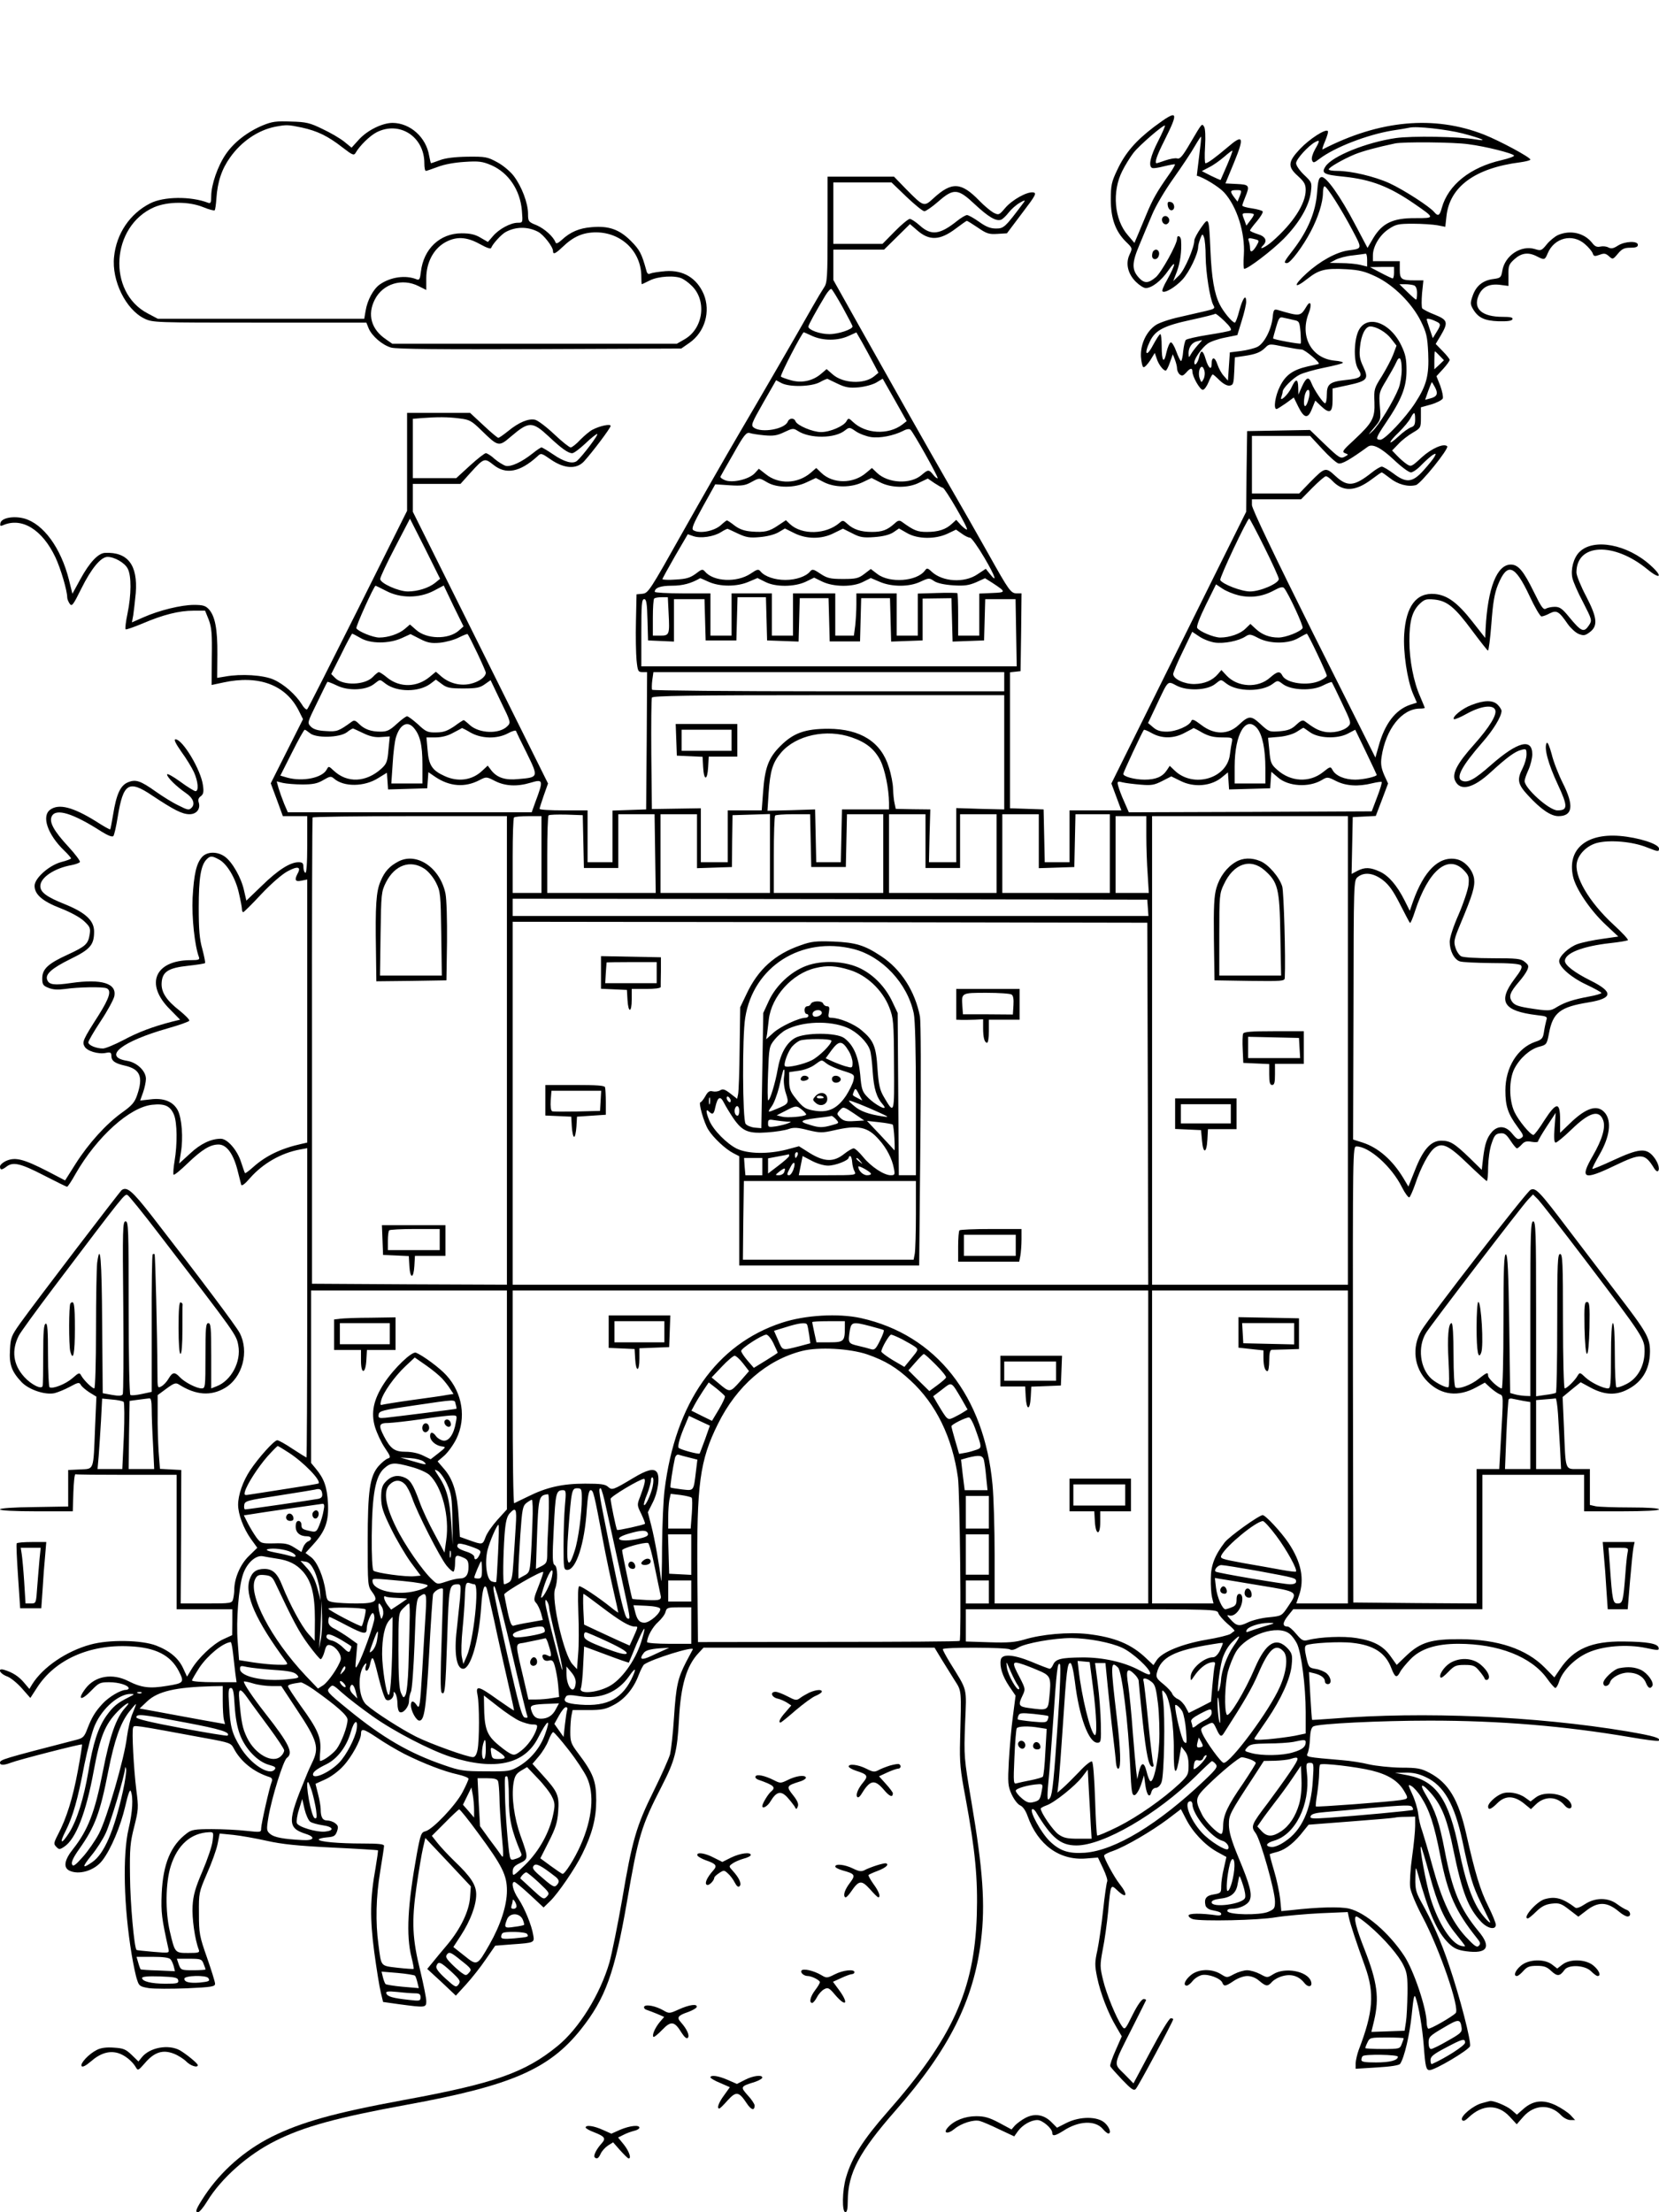 <?xml version="1.0" standalone="no"?>
<!DOCTYPE svg PUBLIC "-//W3C//DTD SVG 20010904//EN"
 "http://www.w3.org/TR/2001/REC-SVG-20010904/DTD/svg10.dtd">
<svg version="1.0" xmlns="http://www.w3.org/2000/svg"
 width="864pt" height="1152pt" viewBox="0 0 864 1152"
 preserveAspectRatio="xMidYMid meet">

<g transform="translate(0,1152) scale(0.1,-0.1)"
fill="#000000" stroke="none">
<path d="M6011 10860 c-97 -74 -151 -136 -193 -226 -29 -61 -33 -79 -33 -154
0 -99 25 -166 80 -220 33 -32 33 -33 18 -65 -22 -46 -10 -100 32 -142 18 -18
41 -33 52 -33 32 0 81 38 118 92 43 62 38 31 -7 -50 -17 -29 -28 -56 -24 -59
11 -12 67 21 104 61 36 39 82 135 82 171 0 7 5 26 11 42 10 26 12 27 19 8 5
-11 9 -57 9 -102 1 -84 22 -218 40 -252 10 -17 6 -20 -37 -30 -26 -6 -88 -20
-139 -32 -51 -11 -107 -30 -124 -42 -49 -33 -80 -100 -77 -164 2 -30 8 -54 13
-55 6 -2 21 14 35 35 l24 39 10 -29 c9 -30 34 -63 47 -63 4 0 14 19 22 43 l15
42 11 -28 c6 -16 11 -36 11 -46 0 -10 6 -24 14 -31 12 -9 18 -7 33 9 21 25 33
27 33 6 0 -26 39 -95 54 -95 8 0 21 18 30 40 9 22 18 40 22 40 3 0 19 -14 36
-31 19 -18 39 -29 52 -27 19 3 21 10 24 75 l3 72 47 7 c62 9 87 19 112 44 20
20 23 20 95 5 41 -8 83 -15 94 -15 16 0 98 -69 89 -75 -2 -1 -27 -7 -57 -13
-78 -18 -116 -45 -145 -104 -25 -49 -35 -118 -18 -118 4 0 26 14 49 30 l41 30
23 -47 c31 -63 51 -66 72 -11 l17 42 28 -27 c47 -45 62 -37 62 31 l0 59 79 17
c102 22 111 32 81 96 -19 40 -22 59 -17 105 6 61 28 105 53 105 32 0 83 -30
109 -64 l28 -36 -18 -48 c-10 -26 -37 -76 -59 -112 -39 -61 -41 -68 -38 -133
3 -84 -9 -107 -105 -197 -60 -55 -66 -63 -48 -70 19 -7 19 -7 -3 -19 -20 -10
-29 -5 -101 64 l-79 76 -163 -3 -164 -3 -3 -210 -2 -210 -164 -330 c-90 -181
-248 -500 -351 -708 l-187 -377 26 -70 26 -70 -135 0 -135 0 0 -135 0 -135
-65 0 -64 0 -3 138 -3 137 -87 3 -88 3 0 354 0 354 28 3 27 3 3 203 2 202 -23
0 c-33 0 -40 10 -152 210 -54 96 -141 249 -194 340 -122 212 -308 542 -477
843 l-134 239 0 79 0 79 132 0 132 0 68 67 67 66 36 -31 c64 -57 120 -55 203
8 29 22 55 40 57 40 3 0 29 -16 57 -35 45 -31 58 -36 102 -33 l50 3 79 105
c71 93 77 105 58 108 -32 5 -109 -38 -146 -81 -32 -38 -34 -38 -62 -24 -15 9
-48 36 -73 62 -94 97 -143 100 -238 13 -50 -46 -51 -46 -142 46 l-64 66 -173
0 -173 0 0 -276 c0 -253 -2 -278 -19 -302 -10 -15 -36 -58 -58 -97 -86 -152
-282 -490 -388 -670 -61 -104 -192 -333 -290 -507 -170 -303 -179 -317 -209
-320 l-31 -3 -3 -140 c-2 -77 0 -168 3 -202 6 -58 8 -63 31 -63 l24 0 -2 -357
-3 -358 -87 -3 -88 -3 0 -134 0 -135 -65 0 -65 0 0 135 0 135 -125 0 c-69 0
-125 3 -125 8 0 4 10 35 22 70 l22 62 -352 708 -352 707 0 73 0 72 124 0 124
0 52 58 c71 78 73 78 119 42 65 -53 138 -39 228 42 21 20 21 20 73 -16 69 -47
133 -51 172 -8 42 46 138 173 138 184 0 12 -54 1 -93 -19 -15 -7 -44 -32 -65
-53 -20 -22 -43 -40 -50 -40 -7 0 -46 31 -85 68 -40 38 -85 72 -100 76 -34 8
-85 -13 -141 -59 -24 -19 -46 -35 -51 -35 -4 0 -39 29 -77 65 l-70 65 -164 0
-164 0 0 -255 0 -255 -256 -513 c-141 -281 -259 -516 -264 -520 -4 -5 -17 6
-28 25 -33 52 -93 105 -147 129 -54 24 -169 31 -252 16 l-42 -7 1 122 c1 133
-12 200 -45 236 -17 18 -31 22 -77 22 -66 0 -181 -28 -264 -65 l-59 -26 7 38
c3 21 9 73 13 115 11 145 -41 214 -159 209 -36 -1 -81 -48 -130 -138 l-41 -75
-18 73 c-42 166 -133 291 -233 319 -56 15 -119 3 -124 -24 -3 -15 0 -17 14
-11 98 43 204 -23 272 -166 28 -59 62 -175 62 -210 0 -8 6 -23 13 -33 11 -16
18 -7 60 78 52 105 102 166 137 166 36 0 90 -31 105 -61 20 -37 19 -137 -1
-234 -9 -42 -13 -79 -10 -82 3 -3 42 11 88 30 107 46 191 67 266 67 l60 0 19
-47 c15 -40 18 -74 16 -194 l-1 -146 61 13 c184 40 324 -12 392 -145 l23 -46
-84 -167 -84 -167 32 -86 31 -85 63 0 64 0 0 -151 c0 -97 -4 -148 -10 -144 -6
3 -10 17 -10 31 0 19 -5 24 -25 24 -44 0 -107 -40 -191 -122 l-81 -78 -12 52
c-14 67 -62 150 -100 177 -39 28 -92 27 -118 -1 -30 -33 -43 -88 -50 -213 -5
-102 11 -251 33 -309 5 -13 -1 -16 -42 -16 -188 0 -241 -125 -109 -256 l53
-54 -41 -10 c-101 -26 -178 -55 -254 -96 -46 -24 -94 -44 -107 -44 -35 0 -76
17 -76 32 0 7 29 57 64 110 36 54 67 112 71 129 15 68 -65 93 -225 70 -87 -13
-115 -9 -124 16 -12 29 22 60 119 108 105 51 125 74 125 144 0 57 -44 98 -149
141 -98 39 -131 63 -131 96 0 44 73 93 163 109 20 4 40 11 43 16 3 5 -24 41
-59 79 -77 83 -103 130 -87 160 22 42 110 15 258 -80 32 -20 56 -30 62 -24 5
5 15 50 23 100 29 177 57 194 180 111 113 -75 156 -97 194 -97 37 0 58 28 48
61 -5 14 -1 25 11 33 13 10 16 22 11 56 -10 80 -106 240 -143 240 -10 0 0 -21
30 -64 25 -34 55 -83 66 -107 22 -49 26 -99 8 -99 -6 0 -42 22 -80 50 -37 27
-68 44 -68 37 0 -15 49 -63 97 -96 39 -26 51 -58 30 -78 -13 -13 -21 -11 -68
13 -30 14 -81 46 -115 70 -83 59 -107 67 -148 50 -39 -16 -60 -62 -77 -168 -7
-40 -13 -75 -15 -77 -2 -2 -36 17 -76 43 -118 73 -191 92 -236 60 -47 -33 -15
-129 72 -213 20 -19 36 -38 36 -41 0 -3 -23 -12 -51 -19 -63 -17 -139 -84
-139 -124 0 -45 42 -81 136 -117 51 -20 101 -47 122 -67 31 -29 34 -37 29 -69
-8 -50 -21 -62 -114 -105 -103 -47 -133 -75 -133 -124 0 -31 4 -38 32 -49 24
-10 49 -11 88 -6 67 10 192 12 214 4 28 -11 17 -49 -40 -140 -82 -128 -87
-140 -74 -163 12 -24 71 -42 111 -34 24 5 29 2 29 -15 0 -26 17 -39 69 -51 81
-18 98 -58 65 -154 -13 -38 -27 -54 -79 -91 -82 -59 -173 -159 -241 -266 l-55
-87 -92 48 c-123 63 -166 74 -212 55 -19 -8 -35 -22 -35 -30 0 -20 9 -20 34
-1 34 26 73 17 193 -45 64 -33 119 -60 122 -60 4 0 24 30 45 68 111 193 282
347 399 359 65 7 94 -6 113 -52 17 -41 18 -154 3 -242 -6 -35 -8 -67 -5 -70 3
-4 36 23 73 59 75 72 118 98 161 98 44 0 80 -52 102 -146 7 -27 14 -55 16 -63
3 -9 19 3 45 33 68 78 164 132 261 150 l38 7 0 -806 c0 -443 -2 -805 -4 -805
-1 0 -34 20 -72 45 -37 25 -73 45 -80 45 -16 0 -97 -90 -141 -156 -38 -57 -63
-129 -63 -180 0 -49 28 -123 66 -177 l34 -47 -44 -43 c-44 -42 -76 -116 -76
-176 0 -14 -3 -36 -6 -48 -6 -22 -10 -23 -140 -23 l-133 0 2 348 1 347 -56 3
-55 3 -7 91 c-3 50 -6 137 -5 192 l0 101 46 34 c41 30 49 32 67 20 86 -54 164
-60 237 -17 92 54 128 190 77 287 -21 39 -199 276 -458 610 -101 129 -128 153
-156 134 -11 -9 -452 -586 -529 -694 -46 -65 -50 -75 -53 -138 -5 -77 9 -114
61 -169 38 -39 121 -67 170 -57 17 4 54 19 80 33 44 24 50 25 58 10 5 -9 25
-26 45 -39 l36 -22 -7 -161 c-9 -229 -4 -214 -78 -218 l-62 -3 0 -95 0 -95
-177 -3 c-108 -1 -178 -6 -178 -12 0 -6 73 -10 190 -10 l189 0 3 98 c2 53 6
96 11 95 4 -2 124 -3 267 -3 l260 0 0 -350 0 -350 145 0 145 0 0 -67 -1 -68
-48 -22 c-53 -25 -129 -97 -164 -156 l-23 -38 -19 41 c-24 54 -70 93 -142 121
-76 29 -245 32 -342 5 -125 -34 -247 -117 -303 -206 l-15 -25 -28 33 c-27 32
-59 53 -102 66 -38 12 -27 -18 12 -33 19 -6 54 -35 79 -63 l44 -50 35 54 c93
145 273 226 482 215 135 -6 213 -46 256 -129 30 -59 27 -63 -61 -77 -90 -15
-133 -10 -202 25 -83 42 -172 27 -222 -38 -47 -62 -24 -68 33 -8 35 36 42 40
89 40 51 0 102 -16 102 -32 0 -4 -7 -8 -15 -8 -27 0 -89 -37 -121 -72 -39 -42
-56 -71 -79 -130 -15 -41 -23 -49 -54 -57 -391 -101 -401 -104 -401 -121 0
-13 21 -13 57 1 38 15 366 99 370 95 2 -1 -8 -64 -22 -139 -26 -141 -59 -246
-103 -330 -23 -44 -23 -50 -9 -64 14 -15 18 -15 41 0 61 40 114 177 154 395
33 179 59 242 125 310 42 43 77 60 40 20 -48 -53 -81 -146 -118 -336 -41 -210
-77 -302 -154 -400 -45 -56 -52 -95 -22 -112 50 -26 133 -2 174 52 45 58 95
178 119 281 15 66 25 92 29 80 14 -33 9 -111 -11 -195 -32 -135 -26 -405 16
-658 9 -52 21 -111 28 -130 10 -32 15 -35 61 -43 28 -4 116 -4 198 -1 130 6
147 9 147 24 0 9 -19 70 -42 136 -39 111 -42 126 -42 229 -1 109 0 111 42 209
24 54 49 123 55 153 l11 55 71 -7 c38 -4 117 -18 175 -31 80 -18 161 -26 340
-35 129 -6 236 -13 238 -14 2 -2 -4 -43 -12 -91 -29 -160 -30 -264 -7 -439 12
-88 27 -182 34 -210 l12 -50 85 -12 c135 -18 140 -18 140 16 0 17 -14 85 -30
153 -43 172 -47 260 -21 443 12 83 27 173 34 202 l12 52 119 -126 118 -126 -4
-57 c-5 -72 -49 -163 -117 -245 -28 -33 -63 -75 -78 -94 l-28 -34 75 -69 74
-70 53 58 c30 33 76 91 103 131 l49 71 88 7 c116 8 117 9 110 48 -8 51 -45
141 -77 189 -28 41 -40 88 -21 88 5 0 41 -30 80 -66 l72 -67 35 34 c40 39 131
171 166 244 52 105 73 185 73 280 0 101 -15 140 -94 245 -37 49 -41 60 -41
111 0 31 3 70 6 85 l6 29 82 0 c68 0 90 4 131 26 57 29 105 86 131 156 10 26
23 51 28 55 40 29 263 98 254 79 -2 -3 -17 -33 -35 -66 -43 -84 -52 -122 -63
-290 -5 -81 -15 -166 -20 -189 -6 -22 -44 -108 -85 -191 -91 -183 -113 -259
-165 -567 -23 -132 -53 -279 -66 -327 -49 -168 -159 -345 -271 -436 -169 -138
-328 -194 -797 -280 -368 -68 -535 -115 -691 -192 -141 -71 -263 -178 -348
-305 -46 -70 -53 -88 -36 -88 8 0 29 26 48 57 73 120 213 244 356 315 148 74
319 121 685 188 542 99 740 185 905 392 128 161 176 294 240 664 59 344 74
394 182 604 68 133 80 180 89 345 9 177 39 280 102 347 l26 28 601 0 602 0 35
-58 c19 -31 50 -81 69 -111 38 -60 36 -44 29 -316 -3 -112 1 -153 28 -295 51
-276 65 -422 59 -615 -13 -389 -127 -639 -467 -1025 -124 -141 -184 -235 -214
-339 -20 -67 -22 -181 -3 -181 8 0 12 18 12 58 1 146 58 254 250 473 277 315
406 572 444 884 23 187 10 369 -50 723 -39 230 -39 236 -33 406 8 195 15 166
-80 320 -20 33 -36 63 -36 68 0 11 331 10 349 -1 9 -6 25 -2 45 10 39 23 187
49 275 49 90 -1 206 -23 266 -51 54 -25 145 -109 145 -133 0 -10 -13 -7 -54
15 -80 44 -193 69 -300 68 -110 -1 -138 -8 -151 -37 -5 -12 -13 -22 -18 -22
-4 0 -47 16 -94 36 -95 39 -155 43 -161 11 -7 -36 9 -86 43 -137 l34 -50 -14
-108 c-8 -59 -17 -163 -21 -232 -6 -114 -5 -130 14 -173 12 -26 31 -52 44 -58
15 -6 30 -28 40 -57 53 -149 166 -231 303 -220 l63 5 27 -57 c15 -32 25 -62
21 -68 -3 -6 -13 -72 -21 -149 -8 -76 -22 -170 -30 -209 -14 -63 -14 -79 -1
-142 17 -82 57 -186 99 -256 l29 -50 -32 -73 c-18 -40 -30 -76 -28 -82 1 -5
30 -37 62 -71 48 -50 61 -59 71 -48 13 13 195 353 195 363 0 3 -6 5 -13 5 -8
0 -54 -76 -104 -170 l-90 -169 -48 49 c-57 57 -60 39 44 245 36 72 67 133 69
138 2 4 -3 7 -12 7 -10 0 -32 -31 -57 -81 -39 -79 -41 -81 -56 -60 -30 43 -81
168 -98 239 -17 69 -17 79 -2 160 10 48 22 137 28 197 13 144 13 144 47 112
50 -48 59 -26 13 32 -28 35 -81 133 -81 148 0 5 21 16 48 25 66 24 196 100
281 163 l71 54 26 -50 c34 -68 97 -135 160 -171 l51 -28 -13 -58 c-8 -31 -14
-73 -14 -94 0 -34 -2 -37 -39 -43 -39 -6 -51 -22 -43 -57 2 -10 16 -21 30 -24
44 -9 52 -13 52 -22 0 -5 -10 -8 -22 -6 -84 12 -148 11 -148 -1 0 -7 10 -15
23 -19 45 -12 342 -6 432 10 50 8 154 17 232 21 l142 6 6 -29 c7 -32 37 -125
84 -254 50 -139 43 -238 -33 -435 -8 -22 -15 -53 -16 -69 l0 -29 112 7 c70 4
115 11 120 19 22 33 49 150 60 254 9 90 13 111 20 92 16 -41 36 -160 43 -254
8 -107 12 -125 30 -125 29 0 205 105 211 125 6 26 -52 252 -109 420 -43 128
-88 229 -147 334 -25 46 -30 64 -29 120 1 61 2 63 11 31 61 -218 103 -311 163
-370 27 -26 46 -35 91 -41 110 -15 133 22 64 104 -97 118 -136 211 -176 420
-28 147 -49 209 -98 290 -39 65 -20 64 34 0 51 -63 78 -131 109 -286 46 -223
77 -302 145 -375 33 -35 76 -44 76 -15 0 10 -18 54 -40 98 -41 82 -68 171
-114 375 -41 181 -93 266 -191 318 -44 23 -62 27 -150 27 -55 1 -129 9 -165
17 -36 9 -99 19 -140 22 -187 16 -190 16 -180 36 5 10 11 44 12 75 2 39 7 59
18 65 26 14 349 30 607 30 362 0 702 -28 1042 -86 79 -14 146 -22 149 -19 14
14 -24 25 -164 49 -473 79 -1061 105 -1539 66 -55 -4 -101 -7 -102 -6 -1 1 -5
57 -9 125 l-7 124 29 -7 c35 -9 54 -24 54 -42 0 -8 7 -14 15 -14 22 0 18 34
-5 55 -11 10 -37 21 -57 24 -36 6 -38 8 -50 61 -9 40 -9 56 -1 62 20 12 176
21 241 13 111 -12 173 -52 203 -132 19 -49 28 -53 45 -21 6 13 30 42 53 66 53
56 134 82 251 82 208 0 380 -67 462 -181 19 -27 39 -49 43 -49 5 0 14 15 20
34 18 56 82 120 150 150 77 35 203 45 303 24 61 -13 68 -13 65 1 -4 22 -57 32
-183 33 -166 2 -259 -38 -330 -143 l-30 -44 -50 51 c-96 97 -243 147 -440 148
-151 1 -207 -16 -280 -85 l-51 -49 -32 45 c-38 54 -88 81 -178 95 -67 11 -188
6 -250 -10 -27 -7 -34 -3 -63 31 -18 22 -38 39 -46 39 -27 0 -26 20 2 55 l28
35 493 0 492 0 0 350 0 350 265 0 265 0 0 -95 0 -95 195 0 c123 0 195 4 195
10 0 6 -56 10 -149 10 -82 0 -163 3 -180 6 l-31 7 0 93 0 94 -59 0 c-72 0 -67
-13 -76 215 l-7 160 47 39 47 38 48 -26 c69 -38 126 -43 183 -18 85 38 129
106 130 203 0 72 -15 99 -169 300 -65 86 -179 235 -252 331 -156 206 -174 225
-201 212 -21 -10 -524 -659 -568 -732 -52 -88 -39 -196 32 -267 71 -71 160
-81 254 -29 l44 24 26 -24 c14 -13 36 -29 48 -35 24 -12 24 13 7 -283 l-6
-108 -59 0 -59 0 0 -350 0 -350 -321 2 -321 3 -2 1188 c-1 1167 -1 1187 18
1187 66 0 183 -104 237 -212 16 -32 34 -56 39 -53 4 3 18 33 30 68 30 90 72
167 101 189 40 30 73 15 175 -84 50 -48 94 -88 97 -88 4 0 7 33 7 73 1 40 8
94 18 122 14 42 21 51 44 53 22 3 32 -4 54 -37 15 -23 30 -41 34 -41 4 0 15 9
25 20 14 16 26 19 52 14 18 -3 33 -2 33 2 0 5 21 41 46 79 l46 70 -6 -77 c-4
-56 -2 -78 6 -78 6 0 44 31 83 69 92 89 143 104 164 48 14 -37 -4 -100 -55
-188 -68 -118 -47 -127 115 -49 140 67 157 66 207 -16 7 -11 15 -16 19 -12 12
12 -3 53 -29 81 -36 39 -74 35 -200 -23 -60 -28 -111 -49 -113 -47 -2 3 15 36
38 76 52 91 63 170 29 214 -38 48 -98 31 -185 -54 l-50 -48 0 67 c0 95 -19 95
-82 -2 -26 -42 -52 -76 -57 -76 -16 0 -78 75 -99 120 -29 62 -29 169 0 225 29
56 81 101 128 114 39 10 41 12 52 70 20 108 58 137 205 161 129 21 132 54 11
114 -84 42 -133 80 -133 102 0 41 93 77 238 93 46 5 86 12 90 15 3 4 -30 40
-75 81 -129 119 -208 255 -190 327 11 44 53 84 102 98 66 18 187 8 263 -23 58
-23 62 -23 62 -6 0 24 -107 58 -205 66 -176 14 -273 -71 -243 -210 13 -64 91
-179 172 -254 l64 -60 -83 -12 c-45 -6 -103 -18 -129 -27 -45 -16 -96 -63 -96
-89 0 -31 65 -87 141 -122 44 -21 79 -40 79 -44 0 -3 -28 -12 -62 -18 -86 -16
-127 -30 -168 -54 -36 -23 -44 -23 -153 -6 -53 9 -71 16 -83 34 -18 27 -10 48
38 104 16 18 35 45 41 58 10 22 8 28 -12 44 -20 17 -41 19 -168 19 -79 0 -153
4 -163 10 -10 5 -24 25 -30 45 -10 31 -8 43 25 122 65 155 77 196 72 237 -7
47 -49 94 -93 102 -90 17 -168 -60 -225 -220 l-17 -49 -27 54 c-40 79 -83 129
-129 150 -50 23 -78 24 -117 4 l-30 -16 3 148 3 148 60 3 60 3 32 84 32 85
-21 46 c-15 36 -18 57 -13 92 22 146 106 252 200 252 14 0 25 2 25 4 0 2 -11
28 -24 59 -34 76 -56 190 -56 289 0 103 14 153 51 191 27 26 35 29 79 25 67
-7 106 -39 197 -162 41 -55 78 -102 82 -104 4 -1 12 62 18 140 8 109 16 157
34 202 49 120 88 106 165 -58 27 -58 55 -106 62 -106 7 0 27 7 43 16 36 18 48
11 94 -56 15 -21 40 -44 56 -51 26 -10 34 -9 57 8 45 33 41 75 -17 187 -28 53
-51 109 -51 125 0 152 195 160 370 16 68 -56 82 -38 16 21 -121 110 -298 143
-371 69 -30 -30 -46 -90 -36 -135 4 -19 29 -77 56 -127 46 -90 47 -93 31 -118
-27 -41 -40 -36 -105 43 -35 43 -48 52 -74 52 -18 0 -39 -5 -47 -10 -12 -7
-24 10 -61 86 -55 112 -82 144 -121 144 -72 0 -120 -122 -131 -333 l-2 -49
-66 84 c-79 101 -132 139 -197 145 -96 8 -150 -64 -159 -210 -6 -94 16 -239
46 -310 l20 -46 -35 -11 c-76 -26 -132 -98 -164 -215 l-17 -60 -322 642 c-207
416 -321 654 -321 673 l0 30 128 0 128 0 59 60 c33 33 64 60 70 60 7 0 22 -11
34 -24 56 -59 120 -56 206 9 25 19 48 35 51 35 3 0 22 -14 43 -30 40 -32 93
-47 135 -36 25 6 174 191 163 202 -17 17 -80 -10 -132 -57 -54 -50 -56 -51
-80 -35 -13 9 -35 28 -49 43 l-26 27 33 34 c17 19 51 45 75 59 41 24 42 26 42
78 l0 54 54 15 c30 9 56 23 60 31 3 9 -3 38 -13 66 l-20 50 35 38 c19 21 34
42 34 47 0 4 -16 25 -36 45 l-37 38 27 45 c39 67 36 80 -31 107 -32 12 -61 28
-66 33 -4 6 -4 41 -1 79 l7 67 -46 0 c-69 0 -77 6 -77 56 l0 44 -70 0 -70 0 0
30 c0 47 36 107 82 137 37 25 50 28 127 28 47 0 104 -4 127 -8 l41 -8 6 54
c16 154 148 252 385 282 28 4 52 10 52 14 0 12 -158 97 -241 130 -260 102
-545 76 -841 -77 -4 -2 2 17 13 43 11 26 18 50 14 53 -12 12 -95 -41 -145 -94
-63 -67 -65 -92 -10 -141 33 -30 40 -43 40 -73 0 -71 -67 -174 -174 -267 -35
-31 -76 -49 -48 -21 24 24 13 47 -28 59 -22 7 -40 15 -40 19 0 3 16 25 36 48
19 23 33 46 30 51 -3 5 -29 12 -56 16 -28 4 -50 10 -50 15 0 4 7 24 15 43 25
61 22 66 -44 69 l-59 3 45 109 c55 134 48 150 -34 79 -64 -54 -103 -83 -115
-83 -4 0 -5 39 -2 88 3 51 1 93 -5 102 -12 18 -9 22 -71 -83 -40 -69 -55 -87
-69 -82 -10 3 -37 -2 -61 -10 -23 -8 -44 -15 -46 -15 -13 0 1 41 40 118 78
156 72 165 -53 72z m20 -76 c-39 -76 -51 -127 -32 -138 5 -4 33 0 63 8 29 7
55 12 57 10 2 -2 -13 -29 -35 -59 -58 -83 -81 -122 -115 -205 -17 -41 -38 -91
-46 -110 l-15 -35 -34 40 c-71 81 -84 227 -29 335 15 30 41 72 58 94 31 40
158 149 164 142 2 -2 -14 -39 -36 -82z m1587 41 c99 -26 137 -43 67 -31 -88
15 -332 19 -416 7 -152 -22 -331 -94 -366 -148 -23 -35 -9 -43 96 -53 142 -15
236 -51 368 -142 107 -74 107 -74 5 -74 -116 1 -172 -25 -219 -102 l-31 -53
-64 121 c-77 147 -152 253 -176 248 -14 -3 -18 -19 -23 -84 -7 -97 -48 -195
-121 -291 -52 -67 -55 -73 -35 -73 18 1 82 86 123 164 39 74 64 152 64 204 0
17 4 32 8 32 12 0 88 -120 144 -226 54 -102 54 -98 -20 -108 -63 -9 -148 -56
-217 -119 -72 -65 -68 -86 5 -28 60 47 92 55 203 49 67 -4 95 -11 152 -38 93
-44 189 -140 235 -233 29 -59 34 -80 38 -166 5 -115 -8 -167 -67 -258 -51 -79
-159 -193 -182 -193 -27 0 -24 10 27 86 83 122 109 188 109 274 0 62 -5 85
-28 133 -61 124 -184 162 -224 70 -23 -55 -23 -161 1 -196 25 -38 13 -48 -67
-56 -82 -9 -97 -21 -97 -77 0 -24 -4 -44 -9 -44 -10 0 -58 71 -71 105 -14 36
-27 31 -49 -17 l-19 -43 -1 38 c-1 47 -13 47 -35 -1 -18 -39 -66 -82 -52 -47
3 9 6 20 6 25 0 18 54 72 89 89 20 10 77 26 126 36 50 10 94 21 98 25 5 4 -15
10 -43 12 -121 12 -182 127 -134 248 17 43 10 69 -10 37 -34 -56 -33 -56 -152
-21 -19 5 -22 1 -26 -39 -7 -64 -44 -135 -79 -153 -16 -8 -55 -18 -87 -22
l-57 -7 -5 -73 -5 -74 -21 24 c-12 12 -27 40 -34 61 -13 40 -30 41 -30 1 0
-35 -17 -21 -31 26 -14 48 -25 51 -34 10 -7 -31 -25 -51 -25 -27 0 20 40 77
70 98 14 10 54 24 90 31 l64 13 23 75 c13 41 23 85 23 98 0 43 -17 22 -35 -43
-9 -36 -20 -65 -24 -65 -13 0 -59 55 -79 95 -28 56 -42 138 -48 280 -8 177 -8
177 -49 119 -19 -27 -35 -57 -35 -66 0 -37 -50 -153 -79 -182 l-31 -30 19 49
c17 46 26 106 22 163 -1 23 -21 32 -21 8 0 -28 -82 -176 -111 -200 -38 -32
-59 -33 -87 -3 -38 41 -38 77 1 169 19 46 49 118 67 160 18 44 67 127 112 190
44 62 94 137 110 166 17 29 32 52 33 50 2 -2 -3 -48 -10 -103 -7 -55 -12 -100
-12 -100 36 -9 117 -59 143 -88 66 -73 109 -209 102 -324 -3 -40 -2 -73 2 -73
20 0 143 94 205 156 81 82 133 171 142 244 6 49 5 51 -36 90 -22 21 -41 48
-41 60 0 21 63 90 99 110 26 14 26 8 -1 -39 -12 -22 -19 -45 -15 -55 6 -16 10
-15 39 7 81 61 248 125 378 147 41 6 82 13 90 15 36 9 190 -8 278 -30z m29
-56 c88 -11 231 -47 238 -59 3 -4 -26 -15 -65 -24 -163 -37 -278 -129 -311
-248 -11 -42 -20 -46 -40 -22 -23 28 -159 116 -233 150 -77 35 -199 64 -271
64 -25 0 -45 3 -45 8 0 10 73 52 135 78 42 17 115 37 210 57 42 9 307 7 382
-4z m-1257 -110 c-17 -40 -32 -74 -33 -76 -2 -1 -24 9 -51 22 l-47 24 38 20
c21 10 56 35 78 54 22 19 41 34 43 32 2 -2 -11 -36 -28 -76z m-1669 -164 c43
-41 85 -75 93 -75 8 0 41 23 72 50 81 71 103 69 192 -15 70 -65 110 -89 136
-79 8 3 26 20 39 37 14 18 40 41 58 51 22 13 30 15 23 5 -100 -134 -106 -139
-147 -139 -29 0 -52 9 -88 35 -27 19 -55 35 -63 35 -7 0 -31 -14 -52 -31 -89
-71 -134 -77 -193 -24 -21 19 -45 35 -53 35 -7 0 -43 -29 -78 -65 l-64 -65
-128 0 -128 0 0 160 0 160 151 0 152 0 78 -75z m1736 5 l-12 -30 -17 22 c-24
32 -22 38 11 38 28 0 29 -1 18 -30z m73 -97 c0 -5 -9 -19 -20 -33 l-19 -25
-10 28 c-15 38 -15 37 19 37 17 0 30 -3 30 -7z m7 -129 c22 -6 22 -7 6 -35
-20 -33 -33 -37 -33 -10 0 11 -3 26 -6 35 -7 17 -1 19 33 10z m583 -108 l0
-34 -37 9 c-21 5 -65 9 -98 9 l-60 1 30 16 c17 9 57 20 90 23 33 4 63 8 68 9
4 0 7 -14 7 -33z m140 -66 c0 -16 -3 -30 -7 -30 -5 1 -33 14 -63 30 l-55 29
63 1 62 0 0 -30z m104 -66 c10 -4 16 -18 16 -40 0 -19 -2 -34 -5 -34 -3 0 -24
18 -46 40 l-41 40 30 0 c17 0 37 -3 46 -6z m-2975 -115 c28 -51 51 -95 51 -99
0 -15 -74 -40 -121 -40 -49 0 -109 22 -109 39 0 9 38 78 89 163 13 21 27 36
31 33 5 -3 31 -46 59 -96z m2019 -120 c-7 -4 -60 -14 -118 -23 -57 -9 -109
-21 -114 -26 -5 -5 -11 -32 -14 -59 -2 -28 -8 -51 -11 -51 -4 0 -15 23 -25 50
-10 28 -23 49 -29 47 -6 -2 -16 -25 -22 -51 -13 -63 -25 -49 -25 31 0 35 -3
63 -7 63 -5 0 -21 -26 -38 -57 -35 -67 -49 -48 -16 20 28 58 73 81 217 112 65
14 120 28 123 31 3 2 24 -15 48 -38 30 -29 39 -44 31 -49z m332 54 c26 -5 28
-9 33 -62 2 -31 3 -58 1 -60 -4 -4 -144 21 -144 27 0 2 7 29 16 59 15 51 18
54 41 48 14 -3 38 -8 53 -12z m735 -5 c30 -13 31 -18 6 -58 l-19 -31 -16 47
c-9 26 -16 49 -16 51 0 6 20 3 45 -9z m-3244 -78 c56 -25 132 -25 187 0 l42
19 30 -52 c16 -29 42 -76 57 -105 l28 -53 -23 -19 c-52 -42 -161 -37 -215 10
l-32 28 -28 -24 c-43 -37 -100 -50 -155 -35 -26 7 -51 16 -55 20 -6 6 109 228
119 231 1 0 21 -9 45 -20z m2007 -47 c-14 -16 -30 -37 -36 -48 -11 -19 -11
-19 -12 6 0 31 18 56 45 62 11 3 22 5 24 6 3 0 -7 -11 -21 -26z m1260 -56 l22
-23 -25 -24 -25 -23 0 46 c0 26 1 47 3 47 2 0 13 -10 25 -23z m-198 -72 c0
-30 -7 -74 -16 -97 -26 -66 -104 -195 -138 -225 -23 -22 -22 -18 8 17 38 45
38 45 32 115 -5 69 -4 72 34 135 21 35 44 76 51 92 17 40 29 25 29 -37z
m-1027 -7 c3 -12 1 -30 -5 -42 -11 -20 -11 -20 -20 3 -9 25 -2 61 12 61 4 0
10 -10 13 -22z m-1909 -67 c40 -19 60 -22 108 -18 32 3 73 14 92 25 l33 20 63
-111 62 -110 -23 -18 c-73 -55 -191 -49 -257 14 -22 21 -24 21 -34 3 -14 -25
-85 -56 -132 -56 -43 0 -124 34 -133 56 -7 19 -32 18 -40 -1 -15 -40 -137 -61
-177 -32 -16 12 -13 21 49 130 l67 117 28 -15 c43 -22 156 -19 200 5 19 11 37
18 40 17 3 -2 27 -13 54 -26z m3110 -19 c17 -33 10 -48 -26 -57 l-26 -7 16 46
c9 25 18 46 19 46 1 0 9 -13 17 -28z m-654 -31 c0 -11 -5 -32 -11 -48 -14 -35
-23 -15 -15 33 7 36 26 47 26 15z m550 -135 c0 -27 -5 -36 -21 -41 -12 -4 -42
-25 -65 -47 -58 -54 -57 -34 2 22 25 25 52 57 60 73 19 36 24 34 24 -7z
m-4977 5 c52 -6 63 -12 115 -63 87 -85 90 -85 152 -32 95 81 112 81 199 0 66
-62 100 -86 121 -86 9 0 39 23 68 50 29 28 57 50 62 50 11 0 -78 -117 -105
-140 -22 -18 -67 -6 -126 35 -28 19 -55 35 -59 35 -4 0 -25 -14 -46 -31 -58
-46 -113 -71 -140 -65 -13 4 -39 20 -58 36 -18 17 -39 30 -46 30 -6 0 -44 -29
-83 -65 l-71 -65 -113 0 -113 0 0 154 0 155 48 4 c80 6 135 6 195 -2z m2143
-97 c47 -7 117 7 167 32 18 10 33 12 39 6 17 -17 146 -247 141 -252 -2 -3 -13
5 -23 18 -23 28 -26 28 -61 -2 -58 -49 -173 -43 -231 11 l-27 26 -31 -26 c-67
-57 -172 -57 -232 0 l-27 26 -30 -26 c-68 -57 -166 -60 -232 -7 l-37 29 -22
-24 c-30 -31 -114 -51 -153 -36 -16 6 -27 15 -25 19 2 4 32 58 68 120 55 98
67 112 85 107 11 -4 46 -9 77 -12 46 -4 66 -1 103 17 42 20 47 21 70 6 63 -41
194 -40 246 3 22 17 24 17 56 -5 19 -13 54 -26 79 -30z m2351 -63 c35 -38 72
-71 83 -74 18 -5 59 18 154 87 24 17 68 -5 136 -69 38 -36 77 -65 88 -65 10 0
36 18 57 41 22 22 48 45 58 51 16 8 17 7 8 -10 -5 -10 -31 -42 -56 -70 -59
-66 -91 -69 -159 -17 -26 19 -52 35 -60 35 -7 0 -31 -14 -52 -31 -91 -72 -126
-76 -189 -18 -52 48 -54 47 -135 -35 l-54 -56 -123 0 -123 0 0 150 0 150 152
0 151 0 64 -69z m-2891 -173 c51 -30 143 -30 206 1 l47 22 42 -22 c58 -29 141
-29 202 0 l46 22 43 -22 c59 -31 148 -32 206 -2 l44 21 35 -24 c20 -13 39 -24
43 -24 11 0 133 -210 126 -217 -2 -3 -16 7 -31 22 l-25 28 -23 -21 c-31 -29
-70 -42 -130 -42 -49 0 -67 7 -129 52 -14 10 -21 9 -40 -9 -37 -33 -63 -43
-117 -43 -58 0 -97 13 -128 42 -21 19 -24 20 -40 6 -71 -62 -197 -65 -259 -7
l-21 20 -39 -26 c-48 -33 -72 -38 -139 -33 -38 3 -64 12 -89 31 -19 15 -37 27
-40 27 -3 0 -17 -11 -31 -24 -35 -32 -112 -47 -144 -27 -11 7 -1 32 50 124
l64 115 75 -5 c61 -4 81 -1 110 15 46 25 43 25 86 0z m-1731 -524 c-33 -26
-90 -44 -141 -44 -49 0 -144 43 -144 65 0 9 35 84 78 166 l77 148 79 -156 78
-157 -27 -22z m4320 186 c41 -82 75 -157 75 -165 0 -23 -96 -65 -150 -65 -45
0 -141 37 -155 59 -6 10 141 321 151 321 2 0 38 -67 79 -150z m-2741 71 c41
-19 60 -23 112 -18 38 3 77 13 98 25 l34 20 48 -24 c64 -32 143 -33 207 0 l47
23 48 -24 c40 -21 57 -24 114 -20 43 3 78 11 99 24 l31 21 42 -24 c55 -32 147
-33 211 -3 l44 21 30 -21 c16 -12 35 -21 43 -21 7 0 41 -47 75 -105 57 -97 70
-137 26 -81 l-19 24 -44 -29 c-68 -46 -181 -39 -238 14 -21 20 -25 20 -35 6
-42 -57 -184 -67 -248 -18 l-34 26 -34 -26 c-30 -23 -44 -26 -111 -26 -66 0
-82 4 -117 27 -37 25 -43 26 -55 11 -21 -25 -73 -43 -128 -43 -55 0 -107 18
-128 43 -12 15 -17 14 -54 -11 -72 -47 -193 -41 -237 12 -12 14 -17 12 -48
-12 -29 -21 -49 -27 -104 -30 -38 -3 -69 -1 -69 2 0 4 30 58 66 121 l66 113
29 -10 c38 -13 106 -3 144 21 17 11 32 18 35 17 3 -1 27 -12 54 -25z m-153
-251 c59 -26 146 -26 207 0 l47 20 40 -20 c54 -28 153 -27 212 1 l43 21 43
-21 c59 -28 158 -29 212 -1 l40 20 47 -20 c63 -27 154 -27 212 1 43 20 46 20
71 3 16 -11 54 -19 99 -22 59 -4 82 0 120 16 l46 21 38 -24 c73 -48 73 -50 -1
-53 l-67 -3 0 -109 0 -110 -55 0 -55 0 0 108 c0 60 -2 111 -4 113 -2 2 -50 3
-105 1 l-101 -3 0 -110 0 -109 -55 0 -55 0 0 110 0 110 -105 0 -105 0 0 -57
c0 -32 -3 -82 -6 -110 l-7 -53 -48 0 -49 0 0 110 0 110 -110 0 -110 0 0 -110
0 -110 -55 0 -55 0 0 110 0 110 -105 0 -105 0 0 -110 0 -110 -55 0 -55 0 0
110 0 110 -145 0 c-80 0 -145 4 -145 8 0 21 29 32 90 32 55 0 100 12 146 39 1
1 21 -8 45 -19z m2759 -70 c63 -15 125 -7 184 25 33 18 47 21 54 12 24 -30
102 -199 96 -208 -12 -19 -88 -49 -126 -49 -47 0 -86 15 -119 46 l-27 25 -25
-24 c-26 -27 -83 -47 -132 -47 -34 0 -109 32 -120 50 -5 8 14 57 45 120 l53
107 33 -22 c19 -13 56 -28 84 -35z m-4439 23 c74 -39 171 -39 247 0 l53 28 51
-107 52 -106 -26 -23 c-54 -46 -166 -44 -221 5 l-32 28 -28 -24 c-30 -25 -85
-44 -132 -44 -32 0 -108 31 -119 48 -5 8 92 222 100 222 1 0 26 -12 55 -27z
m1471 -115 c6 -113 4 -118 -43 -118 l-39 0 0 93 c0 52 3 97 7 100 3 4 21 7 39
7 l32 0 4 -82z m510 -30 l3 -113 82 -3 82 -3 3 113 3 113 75 0 75 0 3 -112 3
-113 79 0 79 0 3 113 3 112 75 0 75 0 3 -113 3 -113 82 3 82 3 0 109 0 109 75
1 75 1 3 -113 3 -113 82 3 82 3 3 108 3 107 79 0 79 0 3 -175 3 -175 -977 0
-978 0 0 175 c0 147 2 175 15 175 11 0 15 -21 17 -107 l3 -108 68 -3 67 -3 0
111 0 110 80 0 79 0 3 -107 3 -108 80 0 80 0 3 113 3 112 74 0 74 0 3 -112z
m2334 -124 c48 -7 125 8 161 32 20 13 27 12 65 -8 60 -32 158 -32 211 0 21 12
40 22 43 22 6 0 104 -207 104 -219 0 -5 -15 -16 -34 -25 -63 -30 -175 -15
-197 25 -13 26 -26 24 -65 -10 -63 -56 -169 -50 -226 11 l-27 29 -18 -21 c-28
-33 -70 -51 -122 -52 -52 -1 -111 26 -111 52 0 8 22 61 50 118 l49 102 36 -24
c20 -14 56 -28 81 -32z m-4449 24 c51 -31 149 -31 215 -1 l46 21 49 -25 c39
-20 58 -24 104 -20 30 3 75 15 98 27 24 12 44 20 46 18 11 -12 95 -190 95
-201 0 -22 -36 -48 -80 -58 -52 -12 -108 2 -150 37 l-30 26 -30 -25 c-67 -57
-156 -59 -222 -7 -20 17 -40 30 -45 30 -4 0 -18 -11 -31 -25 -41 -43 -155 -47
-196 -6 l-21 21 53 105 c28 58 54 105 56 105 3 0 22 -10 43 -22z m3353 -228
l0 -50 -914 0 c-503 0 -917 4 -920 8 -2 4 -2 27 1 50 l6 42 913 0 914 0 0 -50z
m-3221 -11 c60 -44 172 -44 232 0 l29 22 31 -23 c26 -20 43 -23 113 -23 68 0
86 4 111 22 l30 21 53 -111 c53 -108 53 -110 34 -129 -42 -42 -147 -38 -196 7
-15 14 -29 25 -31 25 -3 0 -25 -14 -49 -32 -36 -24 -56 -32 -94 -32 -44 -1
-54 3 -95 42 -26 23 -51 42 -57 42 -6 0 -30 -18 -54 -40 -36 -33 -50 -40 -84
-40 -50 0 -84 12 -113 41 -18 18 -25 20 -38 10 -68 -49 -76 -52 -134 -48 -41
2 -64 9 -78 23 -19 20 -19 20 32 124 28 58 52 107 54 109 2 2 25 -7 50 -19 59
-29 151 -25 193 8 34 26 28 26 61 1z m4380 0 c57 -42 182 -42 238 -1 27 20 27
20 55 -1 44 -32 151 -36 207 -7 24 12 45 20 47 18 2 -3 26 -51 53 -109 48
-100 49 -105 32 -122 -24 -24 -83 -37 -126 -27 -31 7 -50 17 -101 55 -10 7
-22 1 -43 -19 -24 -23 -42 -30 -86 -34 -53 -4 -57 -3 -100 37 -50 46 -61 46
-115 -5 -55 -51 -127 -51 -194 1 -38 29 -48 32 -52 20 -10 -25 -79 -55 -128
-55 -32 0 -52 6 -71 23 l-26 22 45 95 c62 131 55 125 105 99 55 -28 156 -24
198 8 35 27 29 27 62 2z m-1159 -356 l0 -298 -125 3 -125 4 0 -141 0 -141 -71
0 -71 0 3 138 4 137 -90 1 -90 2 -6 28 c-4 16 -7 50 -8 75 0 26 -10 77 -22
114 -40 131 -147 199 -314 200 -122 0 -183 -22 -250 -89 -63 -62 -82 -115 -91
-242 l-7 -94 -88 0 -89 0 0 -135 0 -135 -70 0 -70 0 0 141 0 140 -127 -2 -128
-2 -3 284 c-1 156 0 289 3 296 3 10 192 13 920 13 l915 0 0 -297z m-3077 129
c34 -38 47 -89 47 -192 l0 -100 -81 0 -81 0 7 103 c3 56 11 118 17 137 20 66
58 88 91 52z m4396 -7 c26 -34 41 -108 41 -205 l0 -80 -80 0 -80 0 0 88 c0
172 60 271 119 197z m-4655 -24 c33 -16 61 -22 92 -19 l44 3 -7 -70 c-5 -62
-10 -73 -37 -98 -80 -72 -178 -76 -248 -10 -26 24 -26 25 -37 5 -23 -43 -124
-63 -203 -42 l-38 11 60 119 c33 66 63 120 67 120 3 0 15 -8 26 -17 30 -28
156 -25 194 4 15 12 30 21 33 19 3 -1 27 -12 54 -25z m557 4 c57 -32 137 -34
194 -4 21 12 41 17 42 13 2 -5 27 -58 57 -117 61 -125 61 -125 -45 -134 -67
-7 -110 7 -140 45 l-19 25 -28 -26 c-52 -50 -126 -61 -197 -28 -64 29 -82 56
-88 134 l-6 67 47 0 c31 0 64 8 92 24 25 13 46 24 46 25 1 0 22 -10 45 -24z
m3810 0 c33 -18 59 -25 102 -25 54 0 57 -1 53 -22 -3 -13 -8 -44 -11 -69 -16
-124 -190 -174 -287 -82 l-26 25 -16 -24 c-22 -33 -57 -48 -115 -48 -51 0
-111 16 -111 30 0 8 99 220 107 229 2 3 21 -5 42 -17 52 -29 114 -29 171 2 25
13 46 24 46 25 1 0 22 -10 45 -24z m560 3 c44 -33 142 -37 197 -9 l40 21 56
-116 c31 -64 56 -118 56 -119 0 -9 -70 -25 -112 -25 -55 0 -102 20 -118 50
-11 20 -12 19 -50 -11 -70 -56 -169 -51 -239 13 -31 27 -35 38 -40 98 l-7 68
58 5 c34 3 72 14 91 26 17 11 33 21 35 21 2 0 16 -10 33 -22z m-2385 -28 c76
-26 119 -62 149 -120 24 -48 44 -147 45 -220 l0 -35 -122 0 -123 0 -3 -137 -3
-138 -64 0 -64 0 -3 138 -3 137 -124 -4 -124 -3 6 93 c8 116 21 158 65 210 78
91 237 125 368 79z m-2313 -268 l102 3 3 42 3 42 35 -24 c75 -51 155 -57 230
-18 37 19 37 19 82 -4 53 -27 116 -30 185 -9 67 20 68 14 25 -101 l-19 -53
-635 0 -635 0 -19 44 c-10 25 -23 61 -29 81 l-10 36 32 -8 c18 -4 64 -8 102
-8 55 0 79 5 109 23 34 20 40 21 55 8 51 -45 159 -44 232 3 l44 27 3 -43 3
-44 102 3z m4385 0 l107 3 3 43 3 43 34 -29 c54 -48 162 -54 229 -14 28 17 31
17 74 -5 51 -26 116 -30 188 -12 25 6 47 9 50 7 2 -3 -8 -38 -24 -79 l-28 -74
-633 -3 -632 -2 -24 55 c-14 30 -27 66 -31 81 -7 25 -5 27 22 20 16 -4 58 -9
94 -12 56 -5 72 -2 113 19 l47 24 47 -23 c72 -37 164 -28 220 21 l28 23 3 -44
3 -45 107 3z m-3470 -274 l3 -138 89 0 90 0 0 140 0 140 95 0 94 0 3 -205 3
-205 -282 0 -283 0 0 198 c0 109 3 202 7 206 4 4 46 5 93 4 l85 -3 3 -137z
m592 2 l0 -141 91 3 91 3 1 135 2 135 98 3 97 3 0 -206 0 -205 -285 0 -285 0
0 205 0 205 95 0 95 0 0 -140z m592 3 l3 -138 90 0 90 0 3 138 3 137 94 0 95
0 0 -205 0 -205 -285 0 -285 0 0 198 c0 109 3 202 7 205 3 4 46 7 94 7 l88 0
3 -137z m598 -3 l0 -140 90 0 90 0 0 140 0 140 95 0 95 0 0 -205 0 -205 -280
0 -280 0 0 205 0 205 95 0 95 0 0 -140z m590 0 l0 -141 93 3 92 3 3 138 3 137
89 0 90 0 0 -205 0 -205 -280 0 -280 0 0 205 0 205 95 0 95 0 0 -140z m-2770
-1090 l0 -1220 -507 2 -508 3 0 1210 c-1 666 1 1213 3 1218 2 4 230 7 508 7
l504 0 0 -1220z m180 1020 l0 -200 -75 0 -75 0 0 193 c0 107 3 197 7 200 3 4
37 7 75 7 l68 0 0 -200z m3150 98 c0 -57 3 -147 7 -200 l6 -98 -86 0 -87 0 0
200 0 200 80 0 80 0 0 -102z m1050 -1118 l0 -1220 -510 0 -510 0 0 1220 0
1220 510 0 510 0 0 -1220z m-5881 995 c42 -21 88 -97 105 -175 9 -38 16 -76
16 -84 0 -9 3 -16 7 -16 3 0 46 42 93 93 51 54 108 104 138 120 52 28 72 24
52 -12 -18 -34 -12 -44 20 -37 l30 6 0 -685 0 -685 -27 -6 c-109 -24 -188 -62
-255 -122 -21 -19 -40 -33 -42 -31 -2 2 -11 29 -21 59 -20 62 -71 120 -105
120 -51 0 -106 -26 -160 -77 l-57 -52 9 57 c13 76 5 179 -16 220 -24 46 -74
66 -143 57 l-53 -6 15 42 c8 23 15 55 15 71 0 41 -47 86 -99 94 -128 21 -27
101 213 169 60 17 111 35 112 40 1 6 -21 28 -49 51 -71 55 -99 98 -95 148 4
56 35 76 139 87 45 5 85 11 87 14 2 2 -4 34 -14 72 -15 52 -19 103 -19 218 0
153 11 219 41 250 19 19 28 19 63 0z m6483 -55 c27 -28 30 -36 26 -78 -3 -26
-26 -95 -51 -153 -28 -63 -47 -122 -47 -143 0 -47 23 -92 52 -102 13 -5 87 -8
165 -9 95 0 146 -4 154 -12 9 -9 1 -26 -35 -73 -87 -116 -56 -165 117 -186 53
-6 57 -8 50 -28 -3 -11 -9 -38 -12 -59 -5 -34 -11 -41 -45 -52 -93 -32 -156
-134 -156 -253 0 -82 13 -122 64 -191 32 -43 33 -48 17 -58 -15 -9 -22 -5 -45
23 -32 41 -72 45 -104 12 -28 -31 -39 -64 -48 -138 l-7 -62 -61 60 c-81 78
-103 92 -150 92 -54 0 -95 -46 -137 -154 l-34 -85 -28 47 c-57 93 -130 156
-210 182 l-50 16 2 675 c1 673 1 674 22 692 34 27 81 22 131 -16 32 -25 54
-56 89 -125 26 -51 49 -95 52 -98 3 -3 15 25 27 63 69 210 170 295 252 213z
m-1644 -197 l3 -43 -1655 0 -1656 0 0 45 0 45 1653 -2 1652 -3 3 -42z m0
-1020 l2 -943 -1655 0 -1655 0 0 945 0 945 1653 -2 1652 -3 3 -942z m-5150
-679 c402 -523 403 -524 413 -580 16 -85 -37 -184 -113 -213 l-28 -11 0 170
c0 144 -2 170 -15 170 -13 0 -15 -26 -15 -170 0 -164 -1 -170 -20 -170 -27 0
-90 33 -114 59 -26 28 -38 26 -58 -8 -9 -16 -26 -34 -37 -40 -20 -11 -21 -10
-21 66 -1 202 -11 617 -15 622 -3 2 -7 2 -10 -1 -3 -3 -6 -166 -5 -361 l0
-355 -51 -11 c-28 -6 -55 -9 -60 -5 -5 3 -9 193 -9 455 0 409 -1 449 -16 449
-15 0 -16 -38 -12 -445 2 -244 1 -450 -3 -456 -5 -8 -21 -9 -55 -3 l-49 9 -3
363 c-2 335 -10 431 -26 316 -3 -26 -6 -183 -6 -350 0 -167 -4 -304 -9 -304
-11 0 -53 41 -67 65 -10 19 -13 18 -47 -12 -36 -31 -102 -57 -119 -47 -4 3 -8
80 -8 170 0 128 -3 165 -12 161 -10 -3 -13 -44 -13 -158 0 -85 -1 -159 -3
-166 -4 -21 -59 6 -96 47 -58 64 -67 138 -28 215 8 16 91 131 185 255 372 492
365 482 381 477 6 -2 80 -93 164 -203z m7423 -129 c313 -413 314 -415 314
-484 -1 -76 -37 -140 -96 -169 -23 -12 -46 -19 -51 -16 -4 3 -8 79 -8 170 0
103 -4 164 -10 164 -6 0 -10 -63 -10 -170 0 -146 -2 -170 -15 -170 -27 0 -89
30 -119 58 -27 26 -29 26 -40 8 -14 -25 -56 -66 -67 -66 -5 0 -9 158 -9 350 0
304 -2 350 -15 350 -13 0 -15 -47 -15 -359 0 -198 -3 -362 -7 -364 -5 -3 -29
-8 -55 -11 l-48 -7 0 455 c0 399 -2 456 -15 456 -13 0 -15 -57 -15 -455 l0
-455 -27 1 c-16 1 -39 4 -53 8 l-25 7 -5 359 c-4 274 -8 359 -17 363 -10 3
-13 -71 -13 -347 0 -208 -4 -351 -9 -351 -16 0 -71 51 -71 66 0 20 -6 18 -49
-16 -39 -32 -104 -56 -121 -45 -6 4 -10 73 -10 171 0 97 -4 164 -10 164 -17 0
-23 -72 -16 -200 4 -69 4 -129 0 -133 -8 -7 -60 18 -88 42 -61 54 -75 168 -28
242 33 51 492 651 530 692 l26 27 27 -27 c15 -16 123 -154 240 -308z m-5611
-735 l0 -570 -49 -54 c-27 -30 -55 -70 -62 -90 -15 -41 -16 -41 -84 -17 l-50
18 -6 99 c-7 126 -28 198 -74 252 l-36 42 35 30 c19 17 48 57 63 88 52 107 32
238 -52 330 -34 38 -123 104 -159 118 -21 8 -115 -82 -166 -160 -55 -85 -69
-152 -47 -227 10 -32 32 -80 51 -108 31 -46 32 -51 16 -56 -10 -3 -32 -21 -48
-39 -46 -53 -57 -127 -57 -393 0 -226 0 -232 23 -263 36 -48 19 -60 -82 -60
-44 0 -97 3 -117 6 -35 6 -37 8 -43 56 -11 77 -44 156 -77 180 l-28 21 40 44
c64 70 82 121 77 217 -5 84 -20 126 -64 179 l-24 29 0 449 0 449 510 0 510 0
0 -570z m3340 -245 l0 -815 -400 0 -400 0 0 253 c0 138 -5 303 -11 366 -43
462 -294 780 -685 867 -118 26 -291 16 -412 -24 -341 -112 -555 -416 -611
-872 -6 -46 -12 -179 -13 -295 0 -115 -3 -194 -5 -175 -7 67 -33 216 -51 285
l-18 70 24 48 c29 55 41 140 22 162 -16 20 -51 11 -121 -31 -107 -64 -111 -65
-132 -47 -14 14 -39 17 -120 17 -118 0 -201 -19 -297 -67 -36 -17 -68 -33 -72
-35 -5 -2 -8 246 -8 552 l0 556 1655 0 1655 0 0 -815z m1040 0 l0 -815 -135 0
-134 0 14 41 c30 85 12 175 -55 275 -37 55 -119 144 -134 144 -19 0 -174 -111
-198 -142 -52 -68 -72 -120 -72 -188 -1 -36 2 -80 6 -97 l8 -33 -160 0 -160 0
0 815 0 815 510 0 510 0 0 -815z m-2620 623 c0 -73 -5 -78 -80 -78 l-68 0 -11
50 c-6 28 -11 53 -11 55 0 3 38 5 85 5 l85 0 0 -32z m-197 15 c3 -5 7 -28 11
-53 l6 -45 -52 -14 c-98 -25 -91 -26 -115 29 l-22 50 62 19 c66 21 103 26 110
14z m330 -9 c34 -9 65 -18 69 -20 4 -3 -5 -27 -19 -55 -21 -43 -28 -50 -46
-45 -12 4 -43 12 -69 18 -51 12 -52 15 -42 81 8 43 16 45 107 21z m-505 -89
c12 -25 22 -47 22 -49 0 -2 -28 -20 -62 -41 l-62 -38 -33 38 c-18 21 -33 44
-33 50 0 14 108 84 131 85 8 0 25 -20 37 -45z m670 21 c26 -14 56 -31 67 -39
19 -14 18 -16 -18 -60 l-37 -45 -60 35 c-33 20 -60 40 -60 45 0 17 41 88 51
88 5 0 31 -11 57 -24z m-181 -79 c94 -33 152 -68 225 -136 133 -122 218 -297
247 -506 10 -68 18 -842 9 -850 -2 -3 -310 -5 -684 -5 l-679 -1 -3 343 c-4
479 12 602 107 793 98 198 254 333 438 380 87 22 248 13 340 -18z m357 -54
c31 -31 55 -61 53 -66 -1 -5 -22 -23 -45 -40 l-42 -31 -55 54 -54 54 37 42
c20 23 40 43 43 43 4 1 32 -25 63 -56z m-1004 7 l31 -40 -47 -54 c-53 -59 -53
-59 -113 -8 l-35 29 53 56 c30 32 60 57 67 57 7 0 27 -18 44 -40z m-1568 -78
c14 -15 33 -39 42 -54 l18 -27 -34 -5 c-18 -4 -98 -15 -178 -26 -80 -11 -151
-23 -159 -25 -10 -4 -12 1 -6 22 10 41 70 125 125 177 l50 47 59 -41 c32 -22
69 -53 83 -68z m1473 -92 c3 -5 -11 -35 -31 -69 l-36 -60 -53 26 -54 27 16 30
c9 17 29 50 45 74 l29 43 40 -31 c21 -17 41 -35 44 -40z m1234 -17 l30 -53
-22 -14 c-12 -8 -35 -20 -51 -28 -32 -14 -31 -15 -84 73 l-22 38 46 35 c53 41
46 45 103 -51z m-4365 -13 c4 -5 5 -85 1 -179 l-8 -171 -64 0 -65 0 6 68 c3
37 8 119 12 183 l6 116 52 -5 c28 -2 55 -8 60 -12z m146 -37 c0 -32 3 -115 7
-185 l6 -128 -67 0 -66 0 2 178 3 177 45 6 c25 3 51 7 58 7 8 2 12 -15 12 -55z
m7143 42 l37 -6 0 -174 0 -175 -66 0 -66 0 7 178 c4 97 10 181 12 185 3 4 12
6 21 3 10 -2 34 -7 55 -11z m181 -67 c3 -46 8 -129 11 -185 l5 -103 -65 0 -65
0 0 179 0 180 48 4 c26 2 50 4 54 5 3 1 9 -35 12 -80z m-5741 50 c4 -12 5 -23
4 -24 -2 -2 -314 -41 -370 -47 -33 -3 -38 -1 -35 17 3 19 19 23 183 47 225 33
212 33 218 7z m1 -95 c-10 -61 -36 -99 -65 -95 -13 2 -30 12 -38 23 -17 24
-31 24 -31 1 0 -24 28 -49 60 -54 24 -3 23 -4 -16 -35 l-41 -32 -39 19 c-24
12 -58 20 -91 20 -58 0 -79 15 -114 82 -29 57 -26 68 24 68 23 1 98 9 167 19
69 11 140 19 158 20 33 1 33 1 26 -36z m1298 -88 c-14 -38 -27 -72 -28 -74 -5
-6 -104 21 -110 30 -6 10 8 59 37 125 l17 41 55 -26 54 -25 -25 -71z m1406 58
c36 -100 36 -102 9 -112 -14 -5 -40 -13 -58 -16 l-34 -6 -20 68 c-11 37 -20
72 -20 76 0 9 72 45 91 46 6 1 21 -25 32 -56z m-3575 -127 c78 -50 171 -146
156 -161 -3 -2 -81 -15 -174 -29 -94 -15 -180 -28 -193 -30 -19 -3 -21 0 -16
18 11 38 68 126 117 182 27 30 51 54 53 54 3 0 28 -15 57 -34z m2086 -26 l43
-11 -7 -57 c-13 -109 -10 -105 -73 -98 -31 4 -58 8 -60 10 -3 4 11 99 23 153
3 12 11 20 18 18 6 -2 32 -9 56 -15z m1535 -12 c3 -13 9 -53 12 -90 l7 -68
-60 0 -59 0 -10 80 -9 79 35 10 c59 15 77 13 84 -11z m-2919 -8 c24 -20 15
-20 -55 1 l-65 19 52 -3 c29 -2 59 -10 68 -17z m-62 -29 c38 -10 80 -29 94
-42 65 -62 105 -215 87 -339 l-9 -65 -52 97 c-29 53 -65 129 -79 170 -34 92
-48 114 -85 127 -35 12 -66 3 -94 -29 -15 -17 -20 -36 -20 -80 1 -48 9 -73 52
-161 28 -57 74 -135 102 -174 l52 -70 -32 -3 c-44 -5 -202 17 -214 29 -6 6
-10 79 -9 182 2 215 19 309 64 350 36 32 53 33 143 8z m185 -89 c23 -51 26
-70 28 -187 l2 -130 -8 115 c-8 120 -23 179 -66 243 -24 37 -24 38 -4 27 12
-7 34 -37 48 -68z m1071 -13 c-10 -45 -38 -104 -45 -96 -3 2 4 28 16 56 11 28
20 61 20 72 0 11 4 18 9 15 5 -4 5 -23 0 -47z m-42 19 c-2 -13 -13 -44 -22
-69 -18 -45 -18 -47 5 -93 12 -26 21 -49 19 -51 -6 -6 -142 -36 -145 -32 -5 4
-34 145 -34 162 0 12 152 103 174 104 4 1 6 -9 3 -21z m-1248 -7 c11 -11 28
-44 38 -73 25 -74 143 -306 178 -350 16 -20 33 -34 37 -32 4 3 8 23 8 45 0 42
5 45 45 27 20 -9 25 -18 25 -48 0 -41 -14 -60 -47 -60 -12 0 -43 -7 -69 -16
-45 -15 -47 -15 -71 8 -51 46 -147 185 -191 276 -56 114 -66 188 -33 221 26
26 55 27 80 2z m-431 -49 c2 -15 -3 -23 -20 -27 -24 -5 -367 -55 -381 -55 -5
0 -7 10 -5 23 3 21 14 24 178 49 96 15 181 29 190 31 25 7 35 2 38 -21z m1352
-25 c0 -78 -18 -215 -37 -272 -35 -111 -47 -72 -33 106 16 210 18 219 46 219
22 0 24 -4 24 -53z m128 -54 c13 -60 46 -209 73 -332 54 -248 54 -244 37 -239
-14 5 -34 86 -98 401 -52 259 -55 277 -42 277 4 0 18 -48 30 -107z m-216 15
c-4 -46 -7 -139 -7 -208 0 -118 1 -125 20 -125 45 0 90 137 101 314 5 71 11
101 20 101 14 0 18 -16 64 -260 17 -91 43 -212 56 -268 13 -57 24 -106 24
-109 0 -2 -19 11 -42 30 -60 48 -148 107 -161 107 -7 0 -8 -45 -5 -137 3 -76
3 -173 -1 -216 l-6 -79 -23 25 c-45 47 -112 339 -91 394 15 40 14 114 -2 123
-12 7 -13 37 -5 192 9 184 12 198 48 198 16 0 17 -8 10 -82z m-85 -65 c-4 -71
-7 -152 -7 -180 0 -48 -3 -54 -29 -68 l-30 -15 5 148 c8 230 9 235 58 241 5 1
6 -52 3 -126z m745 108 c4 -3 4 -41 1 -83 l-6 -78 -58 0 -59 0 0 59 c0 32 3
73 6 90 l7 32 51 -6 c28 -4 54 -10 58 -14z m1548 -76 l0 -85 -60 0 -60 0 0 85
0 85 60 0 60 0 0 -85z m-2377 -52 c-2 -65 -6 -151 -9 -191 -5 -67 -8 -73 -35
-87 l-29 -16 0 43 c0 24 5 108 10 188 9 129 12 147 31 163 12 9 25 17 29 17 4
0 6 -53 3 -117z m-1088 60 c-3 -20 -13 -54 -22 -75 -13 -33 -18 -37 -42 -32
-47 10 -51 13 -51 34 0 11 -7 20 -15 20 -10 0 -15 -10 -15 -30 0 -31 22 -50
59 -50 25 0 28 -18 5 -27 -8 -3 -20 -17 -25 -30 l-9 -25 -38 24 c-30 19 -49
23 -105 21 -65 -1 -68 0 -91 30 -13 18 -33 51 -45 74 l-21 42 33 5 c45 8 359
53 376 55 10 1 12 -8 6 -36z m1001 -80 c-3 -49 -8 -132 -12 -186 -5 -80 -9
-99 -24 -107 -10 -6 -21 -10 -24 -10 -8 0 -6 151 2 261 5 65 12 92 26 108 33
36 38 25 32 -66z m3961 -51 c54 -72 112 -177 102 -186 -2 -2 -35 2 -74 9 -38
7 -127 23 -197 35 -120 22 -126 24 -116 43 26 49 179 175 215 176 6 1 38 -34
70 -77z m-4053 -89 c-4 -82 -8 -150 -10 -151 -1 -2 -12 -1 -23 3 -26 8 -38 96
-22 163 12 47 49 132 57 132 3 0 2 -66 -2 -147z m780 102 c4 -10 -5 -17 -32
-24 -103 -27 -167 -7 -70 22 68 20 95 21 102 2z m226 -110 l0 -106 -57 3 -58
3 -3 103 -3 102 61 0 60 0 0 -105z m1550 0 l0 -105 -60 0 -60 0 0 105 0 105
60 0 60 0 0 -105z m-2653 -2 c-11 -25 -27 -31 -27 -10 0 8 -18 20 -41 27 -43
14 -54 24 -44 39 3 6 30 1 64 -11 56 -20 59 -23 48 -45z m914 -69 c15 -71 28
-133 29 -139 7 -27 -3 -30 -72 -27 -40 2 -74 5 -75 6 -3 3 -53 240 -53 253 0
11 113 43 135 38 6 -1 22 -60 36 -131z m-1896 84 c31 -14 33 -32 3 -22 -13 4
-50 13 -83 19 -41 8 -54 14 -40 18 26 7 88 0 120 -15z m832 -25 c-3 -10 -5 -4
-5 12 0 17 2 24 5 18 2 -7 2 -21 0 -30z m-908 -9 c65 -9 104 -29 139 -68 45
-52 62 -120 62 -250 l-1 -111 -34 38 c-36 41 -97 155 -135 250 -25 64 -50 87
-93 87 -42 0 -64 -16 -77 -55 -27 -80 32 -213 189 -426 13 -18 10 -19 -40 -18
-30 0 -88 6 -129 12 l-75 12 -7 95 c-9 110 5 287 28 353 20 58 66 100 103 93
14 -3 46 -8 70 -12z m198 -64 c12 -25 25 -70 28 -100 l5 -55 -13 50 c-16 61
-32 92 -66 128 l-26 29 25 -4 c18 -2 31 -15 47 -48z m873 5 c0 -38 -3 -45 -20
-45 -11 0 -20 2 -20 5 0 9 32 85 36 85 2 0 4 -20 4 -45z m4039 -5 c199 -37
201 -37 201 -56 0 -9 -11 -14 -32 -14 -32 0 -379 59 -387 66 -10 9 11 34 30
34 12 0 97 -14 188 -30z m-3675 -33 c-7 -36 -44 -107 -55 -107 -4 0 5 33 19
74 26 73 49 94 36 33z m-69 -46 c-26 -65 -27 -73 -13 -88 9 -10 20 -34 26 -54
l9 -35 -67 -12 c-37 -6 -74 -14 -83 -17 -12 -5 -19 8 -33 71 -9 43 -17 84 -18
91 -1 12 194 125 203 117 2 -1 -9 -35 -24 -73z m-1373 19 c95 -201 124 -256
173 -323 31 -42 60 -77 65 -77 5 0 14 18 20 39 8 32 14 38 30 34 31 -8 61 -52
54 -77 -11 -37 -64 -114 -91 -132 l-27 -17 -64 67 c-181 192 -304 428 -262
505 9 18 19 22 48 19 31 -3 40 -9 54 -38z m667 7 c74 -7 126 -17 128 -23 2 -7
-23 -19 -59 -28 -100 -27 -228 1 -228 51 0 15 -4 15 159 0z m4463 -23 c202
-33 199 -31 146 -110 -33 -49 -33 -49 -101 -56 -37 -3 -87 -16 -109 -27 -45
-22 -59 -19 -93 20 -15 16 -16 21 -5 17 31 -11 70 38 70 86 0 16 -6 26 -15 26
-10 0 -15 -10 -15 -30 0 -24 -6 -33 -26 -40 -14 -6 -29 -10 -32 -10 -16 0 -43
62 -49 111 l-6 52 29 -5 c16 -2 109 -18 206 -34z m-2962 -29 l0 -55 -60 0 -60
0 0 55 0 55 60 0 60 0 0 -55z m1550 -5 l0 -60 -60 0 -60 0 0 60 0 60 60 0 60
0 0 -60z m-2679 40 c27 0 -5 -295 -40 -374 l-18 -41 -8 38 c-4 21 -2 86 4 145
6 59 11 134 12 167 2 69 6 78 26 71 8 -3 19 -6 24 -6z m-75 -72 c-4 -40 -12
-113 -17 -162 -15 -124 -2 -206 33 -206 39 0 82 146 94 323 6 89 15 120 27
100 3 -5 21 -82 41 -173 19 -91 51 -232 70 -315 19 -82 34 -151 33 -152 -2 -1
-40 25 -86 57 -100 72 -115 75 -104 23 10 -48 10 -236 0 -285 -5 -25 -13 -38
-24 -38 -29 0 -221 69 -295 106 -76 38 -214 126 -259 166 -45 38 -49 171 -7
213 7 7 8 2 3 -12 -4 -14 -2 -23 4 -23 6 0 13 12 17 28 13 59 17 53 44 -57 15
-62 33 -117 41 -122 16 -10 39 7 39 30 0 14 2 14 10 1 5 -8 10 -32 10 -52 0
-20 5 -40 11 -43 17 -11 49 26 49 57 0 16 5 38 10 48 6 11 14 124 19 251 7
208 10 234 27 246 34 25 37 16 31 -84 -3 -54 -12 -190 -18 -302 -11 -184 -14
-202 -27 -183 -18 28 -32 28 -32 2 0 -30 28 -80 44 -80 26 0 35 61 51 350 8
157 18 295 20 306 4 18 42 40 52 30 1 -1 -2 -121 -7 -266 -6 -170 -7 -267 0
-274 17 -17 20 12 29 283 9 275 10 280 55 281 16 0 17 -6 12 -72z m267 -273
c41 -176 78 -328 82 -337 5 -13 2 -15 -12 -12 -15 4 -30 60 -91 327 -40 177
-72 331 -72 342 0 54 24 -29 93 -320z m471 226 c95 -72 144 -101 171 -101 19
0 19 2 -5 -53 l-21 -46 -52 23 c-29 13 -82 38 -119 55 l-66 31 -4 80 c-2 44
-1 80 1 80 3 0 45 -31 95 -69z m-1065 48 c28 -1 51 -3 51 -4 0 -1 -19 -15 -42
-30 l-41 -27 -18 23 c-19 25 -26 54 -10 45 4 -3 31 -6 60 -7z m791 -52 c0 -10
16 -82 35 -160 19 -78 35 -150 34 -162 0 -25 -89 322 -89 350 0 17 2 17 10 5
5 -8 10 -23 10 -33z m-1189 -163 l-10 -49 4 49 c3 27 6 83 7 125 l2 76 3 -76
c2 -43 -1 -99 -6 -125z m319 166 c6 -12 8 -31 4 -43 -7 -22 -8 -22 -15 3 -8
30 -11 60 -4 60 2 0 9 -9 15 -20z m143 -82 c-1 -57 -4 -159 -6 -229 -2 -69 -9
-134 -15 -145 -10 -18 -11 -17 -24 11 -9 21 -13 85 -13 222 0 189 0 192 24
217 14 14 27 26 31 26 4 0 5 -46 3 -102z m1305 75 c6 -20 -53 -73 -82 -73 -26
0 -39 15 -50 63 l-7 28 67 -3 c43 -2 69 -8 72 -15z m-1534 -4 c4 -4 -12 -75
-20 -87 -4 -6 -174 83 -174 91 0 9 184 6 194 -4z m1696 -84 l0 -95 -115 0
c-63 0 -115 4 -115 9 0 27 28 78 57 104 18 16 36 40 39 53 6 22 11 24 70 24
l64 0 0 -95z m2745 65 c3 -11 25 -35 47 -55 23 -19 40 -36 37 -38 -2 -1 -11
-8 -20 -15 -10 -7 -67 -21 -128 -31 -126 -22 -229 -64 -257 -106 l-17 -26 -36
34 c-79 76 -165 111 -306 128 -102 11 -239 -1 -331 -29 -47 -14 -84 -17 -181
-14 l-123 4 0 84 0 84 654 0 c643 0 655 0 661 -20z m-4395 -26 c0 -27 -62
-201 -87 -244 -13 -23 -14 -20 -8 42 l6 68 -43 31 c-24 17 -58 38 -75 47 -23
11 -33 23 -33 39 0 13 3 23 6 23 3 0 44 -20 91 -45 87 -45 103 -48 103 -16 0
27 21 81 31 81 5 0 9 -12 9 -26z m93 -146 c-3 -160 -11 -263 -20 -254 -13 13
-32 138 -33 211 0 87 13 150 38 178 8 9 16 17 16 17 1 0 0 -69 -1 -152z m4542
103 c-33 -10 -68 -22 -79 -26 -14 -6 -18 -5 -14 5 6 19 65 38 113 39 39 0 39
-1 -20 -18z m-3749 -29 c-7 -12 -143 -35 -156 -27 -24 15 0 30 71 45 60 13 76
13 82 3 4 -7 6 -17 3 -21z m503 -53 c-32 -99 -103 -197 -168 -231 -65 -34
-158 -41 -146 -10 4 9 10 62 12 118 l5 100 116 -43 c63 -24 116 -42 117 -41 1
2 9 21 18 43 29 74 59 137 63 133 2 -3 -6 -34 -17 -69z m-1375 13 c-3 -23 -15
-49 -25 -58 -18 -16 -18 -13 3 44 25 69 32 74 22 14z m4752 30 c12 -9 29 -32
38 -50 23 -45 46 -223 46 -358 l0 -111 -57 -12 c-32 -6 -94 -14 -137 -18 -67
-5 -78 -4 -71 8 5 8 34 50 64 94 74 109 122 215 128 285 5 49 2 59 -18 83 -61
67 -116 35 -174 -100 -52 -122 -135 -259 -146 -242 -14 23 -10 160 6 224 9 33
28 80 43 105 54 87 217 142 278 92z m-3549 -42 c74 -35 103 -54 96 -61 -7 -7
-42 2 -114 29 -82 32 -105 44 -107 61 -2 12 2 21 8 21 6 0 59 -23 117 -50z
m-1389 10 c28 -17 52 -32 52 -34 0 -3 -3 -12 -6 -20 -5 -13 -12 -11 -38 15
-17 17 -43 33 -58 36 -16 3 -28 12 -28 19 0 21 20 17 78 -16z m4647 -31 c-35
-51 -64 -130 -66 -178 -1 -14 -5 -37 -10 -51 -15 -44 0 103 17 161 10 32 29
66 49 86 47 47 51 41 10 -18z m-3567 2 c17 -55 16 -64 -7 -51 -22 11 -34 1
-21 -19 4 -8 17 -12 29 -8 17 4 23 -1 31 -31 6 -21 14 -64 17 -98 l5 -61 -38
-6 c-22 -4 -58 -7 -81 -7 l-41 0 -25 108 c-45 191 -45 180 0 187 21 4 54 11
73 15 19 4 38 8 41 9 3 1 11 -16 17 -38z m-1644 -43 c4 -35 9 -82 12 -105 l6
-43 -116 0 c-64 0 -116 4 -116 9 0 5 18 35 39 68 43 63 120 127 162 132 4 1 9
-27 13 -61z m5140 18 c-11 -22 -25 -36 -36 -36 -48 0 -119 -62 -117 -104 0
-20 1 -20 17 4 27 40 60 67 88 73 22 4 25 2 20 -17 -3 -11 -8 -58 -12 -104
l-7 -83 -58 -30 -58 -29 -16 30 c-9 17 -27 36 -40 42 -14 6 -27 19 -30 28 -3
9 -24 32 -46 50 -34 27 -40 36 -34 59 20 81 91 117 290 149 28 5 51 8 53 6 2
-1 -5 -18 -14 -38z m-2894 2 c-14 -6 -46 -21 -72 -33 -48 -22 -61 -16 -35 18
11 15 44 22 107 25 l25 1 -25 -11z m3225 -8 c24 -27 16 -105 -20 -185 -53
-122 -256 -395 -292 -395 -13 0 -92 109 -111 152 -11 26 -9 29 18 43 38 20 37
20 56 -20 18 -40 25 -42 40 -17 104 162 145 232 177 307 56 130 91 160 132
115z m-1385 -175 c7 -9 10 -18 7 -21 -10 -11 -58 73 -63 112 -5 37 -4 36 19
-19 14 -32 31 -64 37 -72z m125 69 c46 -22 50 -36 40 -131 -7 -71 -7 -71 -109
-57 -51 7 -55 15 -30 66 15 32 14 35 -15 92 -44 83 -42 89 22 67 28 -10 70
-27 92 -37z m267 -79 c19 -147 23 -259 9 -250 -22 13 -68 199 -84 343 l-5 43
31 -3 32 -3 17 -130z m-182 -167 c-21 -315 -29 -390 -41 -409 -15 -25 -17 -4
-9 81 5 47 16 191 25 320 18 266 23 306 35 294 5 -5 1 -130 -10 -286z m88 195
c22 -183 72 -318 117 -318 19 0 20 7 18 100 -1 55 -8 148 -16 208 l-14 107 27
0 27 0 12 -122 c7 -68 18 -177 26 -243 8 -66 16 -136 17 -155 2 -19 7 -33 13
-30 14 7 11 98 -8 260 -34 288 -34 305 6 266 20 -21 53 -285 63 -517 6 -129 9
-149 23 -147 9 2 23 25 33 53 l16 50 7 -52 c8 -54 23 -69 32 -33 3 11 13 20
23 20 10 0 23 12 29 29 14 33 20 347 8 431 -7 54 -7 55 11 34 25 -30 47 -174
45 -301 -1 -133 13 -140 32 -18 l7 40 19 -24 c13 -16 19 -39 19 -74 0 -47 -3
-53 -47 -95 -87 -81 -217 -172 -320 -224 -57 -28 -105 -49 -109 -46 -3 4 -8
90 -11 193 -4 112 -10 188 -16 192 -6 4 -36 -20 -66 -53 -31 -32 -69 -70 -85
-84 l-29 -25 7 60 c3 33 13 161 21 285 19 293 24 330 39 330 7 0 16 -35 24
-97z m-4171 61 c79 -5 106 -11 119 -25 15 -16 12 -18 -51 -24 -120 -13 -245
14 -245 54 0 17 4 18 38 10 20 -4 83 -11 139 -15z m358 -12 c-15 -16 -16 -15
-4 12 7 15 15 23 17 16 3 -7 -3 -19 -13 -28z m1213 -58 c-7 -66 -48 -21 -48
52 l0 36 26 -31 c17 -20 24 -40 22 -57z m289 19 c-56 -109 -140 -145 -294
-127 -51 7 -61 16 -45 40 5 8 24 9 71 1 107 -17 198 20 257 104 36 52 41 43
11 -18z m2623 27 c11 -11 20 -26 20 -32 0 -7 9 -98 20 -203 20 -187 33 -245
52 -245 6 0 8 7 4 15 -3 9 -15 106 -26 218 -11 111 -22 208 -25 215 -6 17 16
15 42 -6 19 -14 24 -34 34 -116 6 -54 9 -144 6 -200 -5 -101 -30 -211 -46
-201 -5 2 -14 26 -20 51 -13 52 -28 49 -41 -8 l-7 -33 -6 45 c-3 25 -11 117
-18 205 -6 88 -17 195 -23 238 -14 84 -6 97 34 57z m-4496 -60 l51 0 81 -123
c108 -162 118 -198 79 -277 -7 -14 -22 -47 -33 -75 -96 -232 -96 -264 1 -295
53 -17 42 -36 -19 -32 -98 5 -145 14 -166 31 -20 17 -21 21 -10 89 17 100 77
294 96 308 35 25 13 72 -111 230 -65 83 -113 154 -113 167 0 3 21 -1 47 -9 25
-8 69 -14 97 -14z m386 -2 c0 -6 -7 -5 -15 2 -8 7 -15 17 -15 22 0 6 7 5 15
-2 8 -7 15 -17 15 -22z m-168 -15 c120 -85 178 -136 178 -158 0 -35 -31 -117
-57 -153 -20 -26 -69 -62 -86 -62 -2 0 -2 24 1 54 5 68 -13 111 -102 233 -36
51 -66 96 -66 102 0 8 17 13 67 20 7 0 36 -16 65 -36z m308 -140 c111 -79 302
-178 408 -212 229 -73 384 -39 454 99 50 98 69 107 36 17 -25 -69 -74 -128
-136 -165 -45 -26 -53 -27 -172 -26 -113 0 -134 3 -217 32 -181 62 -319 142
-501 291 -109 89 -113 94 -96 112 16 18 18 17 68 -28 28 -25 98 -79 156 -120z
m-86 122 l7 -30 -22 22 c-14 14 -19 27 -15 39 8 22 21 9 30 -31z m-694 -42 c0
-43 3 -88 6 -99 l6 -22 -129 23 c-70 13 -170 31 -222 41 l-94 17 40 38 c56 52
148 73 336 78 l57 1 0 -77z m62 -25 c4 -62 13 -113 28 -152 28 -74 92 -140
150 -156 33 -9 39 -14 30 -25 -28 -34 -125 29 -178 116 -44 72 -53 107 -59
217 -5 77 -3 92 9 92 12 0 16 -20 20 -92z m181 -116 c42 -57 77 -110 77 -117
0 -7 -7 -21 -16 -29 -42 -43 -135 7 -178 96 -23 48 -29 77 -40 198 -6 61 5 62
43 8 20 -29 72 -99 114 -156z m-666 182 c-3 -3 -12 -4 -19 -1 -8 3 -5 6 6 6
11 1 17 -2 13 -5z m-68 -23 c-58 -29 -80 -47 -115 -96 -43 -61 -70 -143 -94
-291 -24 -140 -59 -253 -100 -318 -41 -64 -53 -58 -18 10 38 76 63 163 97 343
17 83 41 177 56 209 39 88 124 161 185 161 23 0 21 -2 -11 -18z m2036 -122
c22 -10 53 -19 68 -19 25 0 27 -3 22 -22 -13 -41 -46 -88 -81 -115 -32 -24
-37 -25 -61 -12 -15 8 -46 32 -71 54 -48 44 -60 81 -61 193 l-1 53 73 -57 c39
-31 90 -65 112 -75z m3648 41 c3 -46 2 -63 -3 -45 -8 30 -13 132 -6 124 2 -2
6 -38 9 -79z m-5662 -1 c-11 -24 -24 -80 -30 -124 -13 -112 -104 -424 -146
-504 -19 -36 -57 -91 -84 -121 -40 -45 -51 -52 -56 -38 -5 11 8 38 38 80 81
115 108 185 151 406 32 160 62 247 107 306 19 24 35 43 37 42 1 -2 -7 -23 -17
-47z m2204 21 c-17 -34 -43 -50 -78 -50 -27 0 -41 13 -51 47 -7 24 6 28 102
31 l43 2 -16 -30z m3263 -13 c7 -15 16 -60 19 -100 5 -66 4 -71 -11 -57 -12
12 -46 150 -46 188 0 13 27 -10 38 -31z m-3204 10 c-3 -8 -8 -43 -12 -78 l-7
-64 -24 34 -24 34 24 43 c13 24 29 44 36 44 7 0 10 -6 7 -13z m3356 -17 c0
-12 -12 -26 -32 -36 -18 -9 -41 -23 -50 -32 -10 -8 -18 -10 -18 -4 0 6 -3 17
-6 26 -4 10 9 22 43 40 59 31 63 31 63 6z m-851 -16 c2 -2 1 -11 -3 -20 -5
-14 -16 -15 -79 -9 -39 4 -74 9 -76 11 -2 2 -1 11 3 20 5 14 16 15 79 9 39 -4
74 -9 76 -11z m-4493 -34 c181 -34 236 -51 219 -68 -2 -3 -110 15 -240 39
-161 30 -235 48 -235 56 0 20 32 16 256 -27z m891 -36 c-8 -47 -53 -133 -90
-172 -49 -51 -137 -91 -137 -62 0 13 19 28 70 53 57 28 106 93 127 168 17 61
39 71 30 13z m-783 -46 c121 -22 129 -25 143 -52 36 -69 104 -124 187 -150 12
-4 16 -12 11 -24 -12 -30 -55 -221 -55 -243 0 -21 -2 -21 -77 -13 -43 5 -124
9 -180 9 -87 0 -106 -3 -129 -21 -85 -63 -125 -160 -132 -315 -4 -100 0 -128
35 -287 5 -23 5 -23 -78 -16 -46 4 -86 8 -88 10 -12 10 -33 244 -34 384 -2
145 1 176 22 258 22 88 23 99 11 190 -14 114 -24 306 -17 325 5 15 -8 17 381
-55z m4339 55 l38 -6 -7 -121 c-3 -67 -9 -124 -13 -128 -4 -4 -31 -12 -61 -18
-30 -6 -64 -13 -74 -16 -18 -6 -19 -1 -13 135 3 78 9 146 12 151 7 11 61 13
118 3z m-3306 -137 c100 -50 207 -91 276 -106 31 -7 57 -17 57 -23 0 -5 -14
-37 -32 -71 -36 -68 -154 -192 -192 -202 -22 -5 -26 -15 -45 -117 -48 -266
-57 -424 -28 -539 8 -32 13 -59 11 -61 -2 -1 -39 1 -83 6 -91 11 -85 4 -100
120 -16 118 -13 249 9 382 11 66 20 126 20 133 0 9 -28 12 -109 12 -126 0
-231 9 -231 21 0 4 19 9 42 11 37 3 44 7 53 31 8 24 6 31 -10 43 -10 8 -29 14
-41 14 -24 0 -34 17 -34 59 0 14 -6 50 -14 80 l-13 52 51 23 c29 13 70 43 94
70 43 46 92 136 92 167 0 31 13 27 84 -20 39 -27 104 -65 143 -85z m854 22
c40 -51 82 -115 95 -143 41 -86 29 -216 -32 -353 -31 -71 -84 -154 -95 -150
-5 2 -32 20 -62 42 l-53 39 44 87 c36 71 45 100 49 157 6 83 -2 102 -80 188
l-54 60 33 39 c18 21 41 58 50 82 9 24 20 44 25 44 5 0 41 -42 80 -92z m3293
14 c-21 -5 -24 0 -17 27 l6 23 13 -23 c11 -20 10 -25 -2 -27z m-3724 -12 c0
-27 -4 -50 -10 -50 -11 0 -13 42 -4 78 10 35 14 26 14 -28z m4270 38 c0 -25
-18 -39 -65 -53 -57 -18 -164 -19 -218 -4 -38 10 -38 11 -21 30 14 16 31 19
108 20 50 0 109 4 131 8 58 13 65 12 65 -1z m-4203 -50 c42 -29 42 -38 -1 -38
-30 0 -34 3 -38 30 -5 36 -4 36 39 8z m3673 -45 c-11 -15 -29 -32 -39 -39 -16
-11 -17 -10 -13 16 3 21 8 27 23 23 11 -3 21 1 25 11 3 9 10 16 16 16 5 0 0
-12 -12 -27z m239 6 c17 -6 31 -15 31 -20 0 -4 -30 -52 -66 -106 -82 -118
-103 -165 -104 -220 0 -24 -4 -43 -10 -43 -18 0 -81 63 -99 99 -40 78 -37 90
26 152 73 72 165 147 179 148 6 1 25 -4 43 -10z m210 -66 c-29 -43 -82 -116
-117 -163 -86 -113 -89 -121 -62 -157 25 -35 100 -299 100 -355 0 -35 -3 -40
-36 -54 -44 -18 -205 -16 -212 4 -2 7 6 12 21 12 41 0 84 20 95 44 14 32 3 77
-58 223 -37 89 -50 135 -50 171 0 51 3 58 129 250 l53 82 57 1 c31 1 67 5 81
9 50 16 50 9 -1 -67z m-388 41 c12 -14 5 -25 -56 -83 -243 -231 -468 -367
-625 -379 -86 -6 -132 10 -185 62 -44 44 -103 152 -90 164 4 4 12 -2 19 -12
82 -137 129 -176 212 -176 140 0 421 163 624 363 41 41 78 75 81 76 4 0 13 -6
20 -15z m506 -86 c-9 -152 -58 -261 -146 -318 -27 -19 -56 -30 -71 -28 -34 4
-26 21 16 33 110 32 187 187 171 345 -6 56 -5 60 15 60 20 0 21 -3 15 -92z
m307 52 c85 -21 136 -53 167 -104 25 -42 25 -43 -18 -50 -58 -9 -435 -37 -440
-33 -2 3 1 33 7 68 5 35 10 82 10 105 0 22 2 43 5 45 9 10 192 -12 269 -31z
m-6504 -108 c-46 -207 -98 -327 -160 -369 -53 -37 -54 -27 -4 35 26 31 60 84
75 117 25 54 97 294 100 334 1 13 2 12 6 -2 2 -9 -5 -61 -17 -115z m2235 -29
c15 -30 16 -44 6 -91 -19 -93 -72 -190 -145 -262 -63 -61 -66 -63 -66 -37 0
21 8 31 38 45 44 21 45 27 3 142 -33 93 -48 201 -37 273 6 37 13 50 39 66 l32
19 56 -59 c32 -33 65 -76 74 -96z m3891 -37 c-19 -65 -51 -114 -95 -143 -44
-29 -72 -29 -100 1 l-23 25 23 33 c12 18 44 60 69 93 26 33 67 89 91 125 l44
65 3 -73 c2 -45 -3 -94 -12 -126z m-1085 -116 l4 -65 -70 0 c-57 0 -76 4 -103
23 -28 20 -92 113 -92 134 0 3 14 11 31 17 40 14 149 101 185 148 l29 38 6
-115 c4 -63 8 -144 10 -180z m1744 256 c95 -44 150 -141 191 -332 40 -189 53
-234 97 -324 22 -47 43 -89 46 -95 10 -23 -33 22 -55 56 -43 68 -74 163 -105
314 -53 265 -118 360 -266 390 l-68 13 55 1 c38 1 70 -6 105 -23z m-4775 -108
c0 -110 14 -171 64 -289 5 -12 -1 -19 -23 -27 -28 -10 -31 -9 -36 11 -9 44
-24 234 -25 317 -2 105 -2 100 10 100 6 0 10 -44 10 -112z m-56 86 c3 -9 6
-46 7 -82 0 -37 6 -125 12 -196 10 -106 10 -125 -1 -110 -7 11 -35 49 -63 86
l-49 68 -7 125 -6 125 50 0 c37 0 53 -4 57 -16z m-970 -51 c8 -27 18 -70 22
-97 5 -39 4 -48 -7 -44 -18 6 -51 188 -35 188 3 0 11 -21 20 -47z m3801 0 c-8
-45 -12 -50 -46 -58 -19 -5 -34 0 -57 20 -18 15 -32 33 -32 40 0 12 66 31 119
34 22 1 23 -2 16 -36z m1976 -31 c44 -69 68 -142 100 -306 40 -201 78 -287
191 -429 18 -22 20 -29 9 -40 -10 -10 -23 0 -68 48 -73 80 -124 189 -173 368
-22 81 -47 164 -54 185 -8 20 -17 59 -20 86 -3 27 -17 73 -31 103 -23 50 -23
53 -4 42 11 -6 34 -31 50 -57z m-4932 -67 l0 -40 -29 34 -29 33 22 45 22 45 7
-38 c4 -22 7 -57 7 -79z m-854 -61 c9 -7 39 -15 66 -19 56 -8 62 -28 11 -33
-44 -4 -138 24 -146 44 -3 9 1 41 11 71 l17 55 12 -53 c7 -29 20 -58 29 -65z
m4595 91 c0 -54 101 -177 157 -191 21 -6 39 -32 28 -43 -11 -11 -96 42 -136
86 -63 69 -97 163 -59 163 5 0 10 -7 10 -15z m1145 -16 c4 -6 5 -12 3 -14 -4
-4 -293 -31 -441 -41 -85 -6 -97 -4 -91 9 4 11 26 17 77 21 40 3 140 12 222
20 197 17 223 18 230 5z m-4864 -136 c125 -169 149 -218 149 -298 0 -78 -33
-179 -91 -281 -64 -112 -64 -112 -131 -58 l-57 45 39 60 c50 77 80 158 80 213
0 50 -26 91 -115 176 -31 30 -70 72 -86 92 l-30 38 68 68 c37 38 71 69 74 70
4 1 49 -55 100 -125z m4879 39 c0 -26 -7 -99 -16 -162 -9 -63 -13 -134 -10
-158 3 -24 32 -93 65 -155 89 -168 195 -477 172 -500 -21 -21 -135 -86 -143
-81 -4 3 -8 17 -8 32 -1 74 -67 271 -117 347 -79 120 -202 226 -287 246 -46
11 -163 8 -302 -8 l-51 -5 -6 63 c-4 35 -18 102 -32 148 -14 47 -24 85 -22 86
1 1 21 7 44 13 42 13 87 49 133 109 l25 31 220 17 c121 9 225 18 230 20 6 2
31 4 58 4 l47 1 0 -48z m-6263 -79 c-3 -27 -27 -97 -53 -158 -37 -86 -48 -125
-51 -180 -4 -63 12 -176 32 -227 6 -16 0 -18 -54 -18 -70 0 -70 0 -96 110 -25
106 -23 255 4 342 35 111 105 173 200 177 23 1 24 -1 18 -46z m6337 -173 c44
-161 77 -236 139 -312 26 -32 47 -60 47 -62 0 -2 -9 -2 -21 1 -52 14 -117 115
-159 248 -23 74 -61 280 -49 268 4 -5 23 -69 43 -143z m-1015 43 c-1 -50 -21
-126 -35 -130 -11 -4 -4 82 11 140 10 39 25 33 24 -10z m-3536 -56 c20 -16 22
-28 5 -45 -12 -12 -22 -6 -94 57 -29 26 -33 35 -24 46 12 14 37 1 113 -58z
m-86 -31 c55 -52 57 -55 41 -72 -16 -17 -20 -15 -75 36 -32 30 -60 55 -62 57
-6 4 20 33 30 33 4 0 34 -24 66 -54z m3667 -14 c9 -27 14 -56 10 -65 -12 -33
-174 -54 -174 -23 0 9 16 15 45 19 57 6 84 29 91 79 4 21 8 38 9 38 2 0 11
-22 19 -48z m-3784 -109 c0 -7 -7 -13 -16 -13 -11 0 -14 5 -10 16 3 9 6 21 6
27 0 16 20 -14 20 -30z m32 -68 c6 -14 9 -27 7 -29 -2 -2 -25 -7 -51 -10 -51
-8 -54 -4 -38 38 13 36 65 37 82 1z m4410 -34 c77 -66 153 -154 178 -207 18
-36 21 -60 20 -146 -1 -57 -4 -123 -8 -148 l-7 -45 -86 -3 -87 -3 14 58 c28
119 17 201 -49 370 -44 111 -60 173 -43 173 6 0 37 -22 68 -49z m-4387 -42
c10 -15 7 -16 -67 -23 -53 -4 -68 -3 -68 8 0 7 3 16 7 19 11 11 121 8 128 -4z
m-302 -201 c-15 -17 -17 -17 -42 1 -14 11 -39 33 -55 50 -24 25 -27 33 -17 45
11 13 21 9 71 -32 55 -43 58 -48 43 -64z m-1555 69 c6 -6 13 -23 17 -37 l6
-25 -88 4 c-48 1 -89 4 -91 6 -1 1 -7 16 -12 34 l-9 31 83 0 c55 0 87 -4 94
-13z m172 -23 c6 -14 10 -27 10 -30 0 -2 -29 -4 -64 -4 -62 0 -64 1 -75 30
l-10 30 65 0 c60 0 65 -2 74 -26z m1290 -41 c46 -43 50 -50 38 -67 -13 -17
-17 -15 -68 31 -38 35 -52 54 -47 66 10 26 21 21 77 -30z m-189 -21 c4 -4 9
-20 13 -36 l7 -29 -83 7 c-46 4 -86 11 -90 14 -4 4 -10 20 -14 36 l-7 29 84
-7 c46 -4 87 -11 90 -14z m-1233 -24 c3 -16 -5 -18 -67 -18 -73 0 -121 12
-121 30 0 7 32 10 92 8 79 -3 93 -6 96 -20z m157 11 c10 -15 4 -18 -44 -23
-54 -4 -81 2 -81 20 0 17 115 20 125 3z m1076 -79 c23 0 29 -5 29 -20 0 -20
-4 -21 -62 -14 -83 9 -111 17 -116 34 -4 10 8 12 58 7 35 -4 76 -7 91 -7z
m5451 -180 c3 -22 -6 -30 -72 -67 -41 -24 -80 -43 -87 -43 -8 0 -13 13 -13 33
0 30 6 36 78 78 79 47 87 47 94 -1z m-302 -54 c0 -3 -4 -16 -10 -30 -9 -25
-12 -26 -100 -26 -49 0 -90 2 -90 5 0 2 5 16 12 30 11 24 15 25 100 25 48 0
88 -2 88 -4z m320 -23 c0 -15 -102 -80 -172 -111 -5 -2 -8 7 -8 20 0 19 15 31
78 64 88 47 102 51 102 27z m-350 -73 c0 -19 -41 -30 -114 -30 -57 0 -76 3
-76 13 0 8 3 17 7 20 10 11 183 8 183 -3z"/>
<path d="M6082 10448 c2 -12 10 -23 18 -23 22 0 19 39 -3 43 -15 3 -18 -1 -15
-20z"/>
<path d="M6053 10384 c-7 -19 11 -39 26 -30 16 10 13 33 -4 40 -9 3 -18 -1
-22 -10z"/>
<path d="M6007 10213 c-4 -3 -7 -15 -7 -25 0 -22 26 -24 34 -2 10 25 -10 45
-27 27z"/>
<path d="M3522 7668 l3 -83 67 -3 67 -3 3 -55 c4 -71 22 -70 26 1 l3 55 74 0
75 0 0 85 0 85 -160 0 -161 0 3 -82z m288 -3 l0 -55 -130 0 -130 0 0 55 0 55
130 0 130 0 0 -55z"/>
<path d="M2075 7034 c-46 -24 -72 -52 -93 -103 -23 -53 -28 -124 -24 -364 l2
-157 183 2 182 3 3 200 c1 116 -2 222 -8 252 -28 134 -149 217 -245 167z m137
-39 c20 -14 46 -45 59 -72 23 -45 24 -61 27 -265 l3 -218 -161 0 -161 0 3 218
c3 208 4 219 28 267 46 91 128 120 202 70z"/>
<path d="M1992 5063 l3 -78 67 -3 67 -3 3 -52 c4 -68 22 -67 26 1 l3 52 80 0
79 0 0 80 0 80 -165 0 -166 0 3 -77z m298 2 l0 -55 -135 0 -135 0 0 48 c0 27
3 52 7 55 3 4 64 7 135 7 l128 0 0 -55z"/>
<path d="M6435 7031 c-47 -28 -83 -77 -100 -135 -12 -41 -15 -98 -13 -267 l3
-214 183 -3 c168 -2 182 -1 183 15 5 109 -5 446 -13 476 -14 48 -72 116 -115
133 -45 19 -92 17 -128 -5z m151 -43 c70 -62 78 -95 82 -335 l4 -213 -161 0
-161 0 0 213 c0 201 1 215 24 262 50 108 138 138 212 73z"/>
<path d="M6474 6137 c-3 -8 -4 -45 -2 -83 l3 -69 68 -3 67 -3 0 -54 c0 -42 4
-55 15 -55 12 0 15 13 15 55 l0 55 75 0 75 0 0 85 0 85 -155 0 c-121 0 -157
-3 -161 -13z m294 -74 l3 -53 -135 0 -136 0 0 55 0 56 133 -3 132 -3 3 -52z"/>
<path d="M6120 5720 l0 -79 68 -3 67 -3 5 -55 c6 -70 24 -67 28 5 l3 55 74 0
75 0 0 80 0 80 -160 0 -160 0 0 -80z m290 0 l0 -50 -130 0 -130 0 0 50 0 50
130 0 130 0 0 -50z"/>
<path d="M4168 6597 c-132 -46 -220 -125 -280 -253 l-33 -69 -3 -215 c-1 -118
-5 -226 -8 -238 l-5 -24 -36 28 c-28 22 -39 25 -53 16 -10 -6 -27 -8 -39 -5
-16 4 -25 -2 -38 -26 -10 -17 -21 -31 -25 -31 -12 0 18 -107 41 -143 26 -42
88 -100 130 -122 l31 -16 0 -284 0 -285 468 0 469 0 6 624 c4 374 3 643 -2
673 -25 130 -98 245 -201 313 -87 58 -133 72 -250 77 -91 3 -114 1 -172 -20z
m277 -19 c149 -38 281 -178 314 -336 7 -34 11 -197 11 -447 l0 -395 -45 0 -44
0 -3 423 -3 422 -27 57 c-35 75 -94 138 -165 174 -80 40 -200 46 -285 14 -80
-30 -157 -102 -194 -182 l-29 -63 -5 -300 -5 -300 -35 3 c-19 2 -41 11 -47 20
-16 20 -18 456 -2 552 42 267 293 426 564 358z m-20 -109 c89 -27 171 -105
206 -194 22 -56 24 -75 25 -298 2 -261 2 -263 -53 -169 -21 36 -27 62 -33 145
-7 117 -20 149 -82 201 -39 34 -117 66 -160 66 -14 0 -16 6 -11 30 4 23 2 30
-10 30 -8 0 -17 6 -20 14 -7 17 -59 15 -65 -3 -2 -6 -10 -11 -18 -11 -8 0 -14
-9 -14 -20 0 -11 5 -20 10 -20 6 0 10 -4 10 -10 0 -5 -7 -10 -15 -10 -34 0
-130 -45 -166 -77 l-39 -35 5 28 c2 16 6 50 9 76 14 119 122 239 243 267 62
15 107 12 178 -10z m-145 -223 c0 -16 -37 -28 -46 -15 -8 14 5 29 27 29 10 0
19 -6 19 -14z m133 -78 c49 -21 102 -72 117 -114 6 -14 12 -66 15 -116 6 -88
20 -133 53 -170 35 -41 -41 -3 -82 41 -25 26 -30 40 -36 115 -9 95 -35 154
-83 190 -40 30 -207 30 -258 0 -44 -26 -75 -82 -89 -163 -12 -70 -40 -161 -49
-161 -4 0 -4 63 -1 140 5 135 6 141 33 175 15 19 42 43 60 52 85 45 228 50
320 11z m-83 -68 c0 -18 -63 -81 -102 -101 -43 -22 -129 -41 -140 -31 -9 10
16 79 39 104 10 11 27 24 38 29 28 11 165 11 165 -1z m90 -53 c11 -18 20 -45
20 -61 0 -26 -2 -28 -27 -21 -16 3 -47 15 -71 25 l-42 19 32 44 c38 50 55 49
88 -6z m-114 -66 c13 -10 51 -27 84 -37 60 -19 61 -20 55 -49 -3 -16 -21 -53
-39 -81 -44 -65 -89 -88 -156 -79 -55 8 -67 15 -109 69 -25 31 -31 48 -31 86
l0 47 49 7 c27 3 64 17 82 30 42 30 36 29 65 7z m-223 -70 c-3 -23 1 -58 10
-85 17 -51 15 -54 -47 -80 -50 -21 -51 -21 -27 13 12 16 28 60 38 98 22 95 22
93 27 93 2 0 2 -18 -1 -39z m392 -92 l16 -30 -23 12 c-31 16 -29 14 -22 33 8
22 11 21 29 -15z m-778 -46 c-3 -10 -5 -4 -5 12 0 17 2 24 5 18 2 -7 2 -21 0
-30z m122 -76 c47 -68 77 -81 176 -74 44 3 95 11 113 18 26 9 46 8 100 -6 63
-15 74 -15 136 -1 125 29 175 19 234 -49 40 -44 68 -100 77 -148 7 -34 5 -37
-16 -37 -35 0 -102 44 -143 94 -21 26 -43 46 -50 46 -7 0 -30 -13 -51 -30 -53
-42 -102 -41 -177 5 l-57 36 -63 -17 c-97 -25 -203 -23 -260 4 -53 26 -123 97
-144 147 -18 44 -19 64 -2 47 19 -19 26 -14 33 21 12 55 26 63 45 25 9 -18 31
-54 49 -81z m-15 98 c3 -8 1 -15 -3 -15 -5 0 -11 7 -15 15 -3 8 -1 15 3 15 5
0 11 -7 15 -15z m671 -24 c28 -11 75 -31 105 -45 49 -22 51 -25 20 -20 -75 11
-120 27 -152 55 -40 34 -38 35 27 10z m-625 -36 c0 -14 -4 -25 -9 -25 -12 0
-19 21 -13 38 8 21 22 13 22 -13z m329 4 c13 -11 22 -22 19 -24 -10 -10 -98
-17 -125 -10 l-28 7 45 23 c55 29 59 29 89 4z m270 -57 c-42 -3 -56 1 -73 17
-19 20 -19 21 -2 40 18 19 19 19 73 -17 l54 -37 -52 -3z m-95 9 c17 -19 17
-20 -21 -30 -49 -14 -67 -14 -114 1 -66 19 -55 26 76 41 17 2 33 5 36 6 3 0
14 -8 23 -18z m-254 -12 c23 0 23 -1 5 -8 -11 -5 -39 -12 -62 -16 -40 -6 -43
-5 -43 15 0 21 4 22 38 16 20 -3 48 -6 62 -7z m549 -15 c3 -3 7 -35 9 -72 2
-37 2 -65 0 -62 -2 3 -35 38 -73 79 l-70 74 65 -7 c36 -4 67 -10 69 -12z
m-495 -159 c-4 -8 -8 -15 -10 -15 -2 0 -4 7 -4 15 0 8 4 15 10 15 5 0 7 -7 4
-15z m-44 -4 c0 -5 -25 -27 -55 -50 l-55 -42 0 40 0 39 53 10 c28 5 53 10 55
11 1 0 2 -3 2 -8z m202 -51 c38 0 108 27 108 42 0 4 4 8 8 8 4 0 9 -14 10 -31
1 -17 7 -40 13 -50 9 -18 4 -19 -141 -19 l-150 0 5 25 c3 14 7 36 10 50 l5 25
48 -25 c26 -14 63 -25 84 -25z m-342 -5 l0 -45 -44 0 -44 0 -4 45 -3 45 47 0
48 0 0 -45z m511 28 c13 -16 12 -17 -3 -4 -10 7 -18 15 -18 17 0 8 8 3 21 -13z
m-350 -46 c-6 -15 -15 -27 -21 -27 -14 0 -13 6 7 43 18 36 29 24 14 -16z m404
-17 c4 -6 -5 -10 -19 -10 -22 0 -46 24 -46 45 0 8 57 -23 65 -35z m-451 6 c-3
-9 -16 -16 -28 -16 -20 0 -20 1 4 20 28 21 33 20 24 -4z m686 -220 c0 -95 -3
-188 -6 -205 l-6 -31 -445 0 -444 0 2 205 3 205 448 0 448 0 0 -174z"/>
<path d="M4177 5914 c-14 -14 -7 -25 13 -22 12 2 21 8 21 13 0 12 -24 18 -34
9z"/>
<path d="M4335 5910 c-4 -7 -3 -16 3 -22 14 -14 45 -2 40 15 -6 16 -34 21 -43
7z"/>
<path d="M4247 5812 c-16 -18 -16 -20 2 -36 26 -23 64 -6 59 27 -4 29 -39 34
-61 9z m43 -8 c0 -2 -9 -4 -21 -4 -11 0 -18 4 -14 10 5 8 35 3 35 -6z"/>
<path d="M3130 6456 l0 -85 68 -3 67 -3 3 -52 c4 -70 22 -68 22 2 l0 55 75 0
c43 0 75 4 76 10 0 6 0 43 1 83 l0 72 -156 3 -156 3 0 -85z m290 -1 l0 -55
-134 0 -134 0 3 53 c2 28 4 53 4 55 1 1 60 2 131 2 l130 0 0 -55z"/>
<path d="M4980 6290 l0 -80 28 -1 c15 0 46 0 70 1 l42 2 0 -45 c0 -50 7 -77
21 -77 5 0 9 27 9 60 l0 60 80 0 80 0 0 80 0 80 -165 0 -165 0 0 -80z m288 51
c9 -5 12 -24 10 -56 l-3 -48 -130 1 -130 0 -3 42 c-5 70 -6 70 125 70 65 0
124 -4 131 -9z"/>
<path d="M2840 5790 l0 -79 68 -3 67 -3 3 -52 c2 -29 7 -53 12 -53 5 0 10 24
12 53 l3 52 75 5 75 5 0 65 c0 36 -2 71 -4 78 -2 9 -42 12 -157 12 l-154 0 0
-80z m288 -2 l-3 -53 -119 -3 c-66 -1 -125 -1 -130 1 -7 3 -10 26 -8 56 l4 51
129 0 130 0 -3 -52z"/>
<path d="M4997 5113 c-4 -3 -7 -42 -7 -85 l0 -78 159 0 159 0 6 31 c3 17 6 56
6 85 l0 54 -158 0 c-87 0 -162 -3 -165 -7z m293 -78 l0 -55 -135 0 -135 0 0
55 0 55 135 0 135 0 0 -55z"/>
<path d="M367 4733 c-9 -8 -9 -220 -1 -250 15 -56 24 -12 24 117 0 128 -4 152
-23 133z"/>
<path d="M930 4606 c0 -84 4 -136 10 -136 6 0 10 48 10 125 0 69 0 128 1 132
0 4 -4 9 -10 11 -8 3 -11 -40 -11 -132z"/>
<path d="M7690 4606 c0 -124 9 -170 24 -130 14 36 0 264 -15 264 -5 0 -9 -60
-9 -134z"/>
<path d="M8252 4605 c2 -82 7 -135 13 -135 6 0 11 53 13 135 2 117 0 135 -13
135 -13 0 -15 -18 -13 -135z"/>
<path d="M1773 4653 l-33 -4 0 -80 0 -79 70 0 70 0 0 -56 c0 -73 24 -70 28 4
l3 52 75 0 74 0 0 85 0 85 -127 -2 c-71 0 -143 -3 -160 -5z m257 -78 l0 -55
-130 0 -130 0 0 55 0 55 130 0 130 0 0 -55z"/>
<path d="M3170 4585 l0 -84 68 -3 67 -3 3 -52 c4 -70 22 -68 22 2 l0 54 78 3
77 3 3 83 3 82 -161 0 -160 0 0 -85z m290 0 l0 -55 -130 0 -130 0 0 55 0 55
130 0 130 0 0 -55z"/>
<path d="M5210 4380 l0 -80 65 0 64 0 3 -55 c4 -71 22 -72 26 -1 l3 55 77 3
77 3 3 78 3 77 -161 0 -160 0 0 -80z m290 0 l0 -50 -135 0 -135 0 0 50 0 50
135 0 135 0 0 -50z"/>
<path d="M5570 3735 l0 -85 64 0 65 0 3 -52 c4 -74 28 -77 28 -4 l0 56 80 0
80 0 0 85 0 85 -160 0 -160 0 0 -85z m290 0 l0 -55 -135 0 -135 0 0 55 0 55
135 0 135 0 0 -55z"/>
<path d="M6450 4581 l0 -79 65 -7 65 -7 0 -38 c0 -44 8 -70 21 -70 5 0 9 25 9
55 0 37 4 55 13 56 6 0 41 1 77 2 l65 2 0 80 0 80 -157 3 -158 3 0 -80z m290
-6 l0 -56 -132 3 -133 3 -3 53 -3 52 135 0 136 0 0 -55z"/>
<path d="M2318 4124 c-11 -10 3 -34 19 -34 8 0 13 7 11 17 -3 18 -20 27 -30
17z"/>
<path d="M2207 4104 c-15 -15 -7 -45 11 -42 9 2 17 12 17 22 0 20 -16 31 -28
20z"/>
<path d="M1632 3647 c-13 -15 1 -42 17 -33 13 9 15 33 2 40 -5 3 -13 0 -19 -7z"/>
<path d="M1497 3634 c-14 -15 -6 -34 14 -34 14 0 19 5 17 17 -3 18 -20 27 -31
17z"/>
<path d="M3358 3399 c-10 -6 -18 -14 -18 -19 0 -14 37 -12 46 1 10 17 -9 29
-28 18z"/>
<path d="M3275 3381 c-8 -15 3 -31 21 -31 9 0 14 7 12 17 -4 20 -24 28 -33 14z"/>
<path d="M6356 3245 c-3 -9 1 -18 10 -22 19 -7 28 2 21 22 -8 19 -23 19 -31 0z"/>
<path d="M6484 3236 c-7 -19 3 -36 22 -36 10 0 14 8 12 22 -4 26 -26 36 -34
14z"/>
<path d="M2763 2874 c-8 -20 8 -36 26 -25 15 10 8 41 -9 41 -6 0 -13 -7 -17
-16z"/>
<path d="M5303 2444 c-6 -17 15 -37 29 -28 13 9 9 32 -7 38 -9 3 -18 -1 -22
-10z"/>
<path d="M5387 2444 c-14 -15 -6 -34 14 -34 14 0 19 5 17 17 -3 18 -20 27 -31
17z"/>
<path d="M1368 10867 c-80 -34 -150 -88 -192 -150 -42 -61 -76 -159 -76 -219
0 -33 -3 -39 -16 -34 -91 35 -232 33 -302 -3 -106 -54 -176 -158 -188 -279
-13 -123 61 -274 158 -321 44 -21 54 -21 600 -21 l556 0 12 -30 c17 -40 71
-87 117 -100 27 -8 261 -10 775 -8 l736 3 43 30 c80 56 111 163 74 253 -36 84
-107 127 -199 120 -34 -3 -68 -8 -78 -12 -12 -6 -18 -1 -22 16 -24 87 -34 107
-81 154 -60 60 -116 79 -204 71 -64 -5 -111 -25 -155 -66 -20 -18 -30 -22 -33
-13 -11 30 -57 71 -98 89 -43 17 -45 20 -45 60 0 55 -33 142 -74 196 -17 23
-56 56 -86 72 -51 28 -62 30 -155 29 -66 -1 -115 -7 -144 -18 -24 -9 -45 -16
-46 -16 -2 0 -6 18 -10 39 -16 97 -99 170 -190 171 -55 0 -133 -39 -177 -88
l-37 -41 -38 31 c-21 17 -72 47 -113 66 -65 32 -85 37 -165 39 -77 3 -98 0
-147 -20z m203 -11 c82 -18 136 -44 213 -104 52 -40 59 -43 68 -28 21 37 73
88 109 107 120 61 249 -23 249 -161 0 -22 3 -40 8 -40 4 0 32 10 62 21 33 13
89 23 140 26 74 5 93 2 138 -17 90 -39 151 -129 160 -237 5 -63 5 -63 -22 -63
-37 0 -98 -33 -129 -70 l-26 -30 -38 22 c-28 17 -54 23 -99 23 -113 0 -198
-81 -212 -200 -4 -37 -8 -45 -21 -40 -58 24 -137 13 -194 -27 -33 -24 -64 -81
-73 -137 l-7 -41 -537 0 -538 0 -53 28 c-212 111 -191 455 34 553 71 30 180
31 256 0 29 -12 56 -19 59 -16 3 2 7 31 9 62 6 87 28 153 72 214 59 83 145
141 234 159 60 11 65 11 138 -4z m1231 -543 c28 -14 78 -78 78 -100 0 -20 12
-15 50 21 56 54 106 76 175 76 133 -1 235 -101 235 -231 0 -22 1 -39 3 -39 1
0 20 9 42 20 44 22 133 27 168 9 12 -6 33 -21 45 -33 85 -76 67 -226 -33 -283
l-40 -23 -741 0 -741 0 -33 23 c-77 52 -98 129 -58 207 42 83 143 113 228 70
l40 -20 0 61 c0 80 36 150 95 185 59 34 114 32 184 -7 36 -20 57 -27 59 -20 7
20 53 71 76 83 52 28 114 29 168 1z"/>
<path d="M8114 10296 c-17 -8 -44 -30 -59 -49 -26 -32 -30 -34 -61 -24 -73 22
-157 -34 -170 -113 -6 -35 -9 -38 -47 -43 -54 -7 -89 -35 -107 -86 -13 -37
-13 -45 0 -68 27 -47 59 -63 134 -66 48 -1 70 2 73 11 3 9 -11 12 -51 12 -107
0 -155 41 -126 110 19 45 54 63 110 57 l46 -6 0 56 c-1 49 2 57 32 84 36 32
72 37 116 14 39 -20 42 -19 56 15 34 82 129 106 194 49 19 -16 38 -39 41 -49
5 -15 10 -16 35 -7 24 9 32 8 49 -7 20 -18 21 -18 47 13 21 25 33 31 65 31 28
0 39 4 39 15 0 22 -68 19 -104 -4 -23 -15 -34 -17 -49 -10 -10 6 -29 8 -42 5
-17 -4 -29 0 -43 19 -41 52 -113 69 -178 41z"/>
<path d="M7664 7849 c-49 -18 -103 -63 -92 -74 3 -3 35 10 70 30 72 39 134 47
145 18 10 -25 -30 -90 -110 -180 -87 -97 -116 -151 -99 -188 26 -57 94 -41
187 45 82 75 125 107 158 115 25 7 27 5 27 -24 0 -18 -9 -49 -20 -71 -31 -60
-26 -84 28 -142 67 -73 119 -108 158 -108 75 0 82 55 23 172 -22 44 -49 112
-58 151 -11 40 -21 65 -26 58 -15 -25 8 -109 57 -214 54 -116 54 -137 -1 -137
-43 0 -171 115 -171 153 0 8 9 34 20 58 11 24 20 61 20 81 0 86 -76 66 -213
-54 -86 -76 -122 -96 -152 -84 -36 14 -3 76 106 201 57 65 98 133 99 163 0 6
-9 21 -20 32 -25 25 -69 25 -136 -1z"/>
<path d="M87 3483 c-3 -5 1 -82 7 -173 l11 -165 55 0 55 0 7 100 c3 55 9 133
13 173 l6 72 -75 0 c-41 0 -77 -3 -79 -7z m119 -80 c-3 -32 -8 -97 -12 -145
-6 -88 -6 -88 -34 -88 l-27 0 -7 113 c-4 61 -10 127 -13 145 l-5 32 52 0 52 0
-6 -57z"/>
<path d="M8353 3418 c4 -40 10 -119 13 -175 l7 -103 52 0 52 0 12 147 c7 81
15 160 18 175 l6 28 -83 0 -83 0 6 -72z m123 15 c-3 -16 -8 -64 -11 -108 -11
-142 -14 -155 -40 -155 -25 0 -28 12 -41 198 l-7 92 53 0 c51 0 52 0 46 -27z"/>
<path d="M7552 2860 c-32 -20 -61 -64 -49 -76 3 -4 21 10 40 30 31 32 40 36
85 36 43 0 54 -4 75 -30 14 -16 27 -35 29 -41 2 -7 9 -9 15 -6 18 11 3 45 -34
77 -42 37 -109 41 -161 10z"/>
<path d="M8433 2833 c-28 -5 -83 -56 -83 -77 0 -23 27 -20 35 4 8 25 55 50 94
50 44 0 78 -19 92 -51 12 -30 23 -36 34 -19 11 18 -24 67 -59 84 -33 15 -66
18 -113 9z"/>
<path d="M4215 2706 c-16 -8 -39 -21 -49 -29 -18 -13 -24 -12 -64 9 -25 13
-53 24 -63 24 -29 0 -22 -27 9 -35 15 -3 37 -13 50 -21 l23 -15 -30 -35 c-29
-32 -39 -54 -26 -54 3 0 38 28 78 63 40 34 87 69 105 76 17 7 32 17 32 22 0
13 -30 10 -65 -5z"/>
<path d="M4635 2326 c-22 -7 -50 -18 -62 -25 -19 -10 -29 -8 -62 9 -42 21 -91
27 -91 11 0 -5 17 -15 38 -22 60 -19 65 -27 38 -60 -28 -33 -41 -67 -31 -77 4
-4 12 1 19 12 47 78 70 83 119 26 30 -36 47 -42 47 -18 0 4 -16 26 -36 48
l-36 40 43 20 c24 11 50 20 57 20 13 0 17 16 5 23 -5 3 -26 -1 -48 -7z"/>
<path d="M3935 2270 c-3 -6 2 -13 12 -17 86 -30 96 -40 67 -64 -14 -12 -44
-61 -44 -74 0 -17 28 -1 43 25 30 50 53 56 85 23 15 -16 32 -38 39 -48 10 -19
11 -19 18 -2 5 13 -2 30 -25 59 -36 45 -34 49 33 70 21 6 36 16 34 22 -6 15
-53 8 -96 -14 -35 -17 -38 -17 -71 0 -48 24 -88 32 -95 20z"/>
<path d="M7820 2179 c-32 -13 -70 -49 -70 -66 0 -21 16 -15 48 17 41 41 86 40
137 0 l38 -31 26 25 c47 45 111 42 150 -6 22 -26 46 -16 31 13 -27 49 -136 66
-183 28 l-26 -20 -28 20 c-35 25 -90 34 -123 20z"/>
<path d="M3632 1858 c2 -6 22 -17 43 -25 56 -19 62 -29 38 -55 -31 -35 -45
-66 -32 -73 10 -7 38 21 39 37 0 4 11 15 25 24 24 16 27 16 46 -2 12 -10 28
-32 36 -48 10 -19 18 -25 25 -18 12 12 -3 44 -36 80 -21 23 -21 24 -1 38 11 8
36 19 57 25 21 5 38 14 38 19 0 17 -54 10 -102 -13 l-46 -23 -44 22 c-47 25
-92 31 -86 12z"/>
<path d="M4565 1806 c-22 -7 -50 -18 -61 -24 -17 -9 -30 -8 -62 8 -43 21 -92
26 -92 10 0 -5 17 -14 38 -20 65 -18 69 -24 39 -64 -27 -35 -38 -67 -25 -76 4
-3 17 10 30 29 41 60 54 62 98 14 21 -24 40 -43 44 -43 14 0 4 30 -25 69 -17
24 -28 45 -26 47 3 3 25 13 49 22 42 16 61 34 41 39 -4 1 -26 -4 -48 -11z"/>
<path d="M8044 1630 c-43 -13 -118 -100 -87 -100 4 0 24 16 44 36 28 27 48 37
81 41 38 4 49 1 91 -32 l47 -36 38 29 c64 51 111 50 174 -3 16 -14 36 -25 44
-25 20 0 17 26 -3 34 -10 3 -33 17 -52 31 -47 35 -114 34 -167 -1 -24 -16 -43
-23 -50 -18 -66 50 -105 60 -160 44z"/>
<path d="M7921 1284 c-30 -25 -41 -54 -21 -54 6 0 21 12 34 27 19 21 31 26 70
26 37 0 52 -5 75 -27 31 -29 45 -28 69 6 21 29 106 25 138 -7 14 -14 29 -25
34 -25 20 0 9 29 -21 54 -40 34 -123 37 -163 5 l-26 -20 -26 20 c-40 32 -123
29 -163 -5z"/>
<path d="M4174 1258 c-7 -11 13 -28 33 -28 20 0 63 -22 63 -32 0 -5 -11 -24
-25 -42 -25 -33 -33 -66 -15 -66 5 0 16 13 25 30 8 16 25 35 37 41 20 11 26 8
58 -30 57 -66 72 -45 19 27 l-31 42 44 20 c23 11 49 20 56 20 6 0 12 5 12 10
0 17 -59 11 -102 -11 -40 -20 -43 -21 -71 -4 -39 23 -95 36 -103 23z"/>
<path d="M6201 1234 c-31 -26 -41 -54 -20 -54 6 0 20 11 30 24 11 14 32 27 48
31 34 7 98 -17 107 -40 8 -21 17 -19 60 10 21 14 51 25 70 25 20 0 44 -9 62
-25 36 -30 44 -31 67 -5 10 11 35 25 56 30 45 12 83 0 112 -36 21 -27 45 -20
34 10 -20 52 -135 73 -195 36 -32 -20 -32 -20 -69 0 -21 11 -51 20 -68 20 -17
0 -47 -9 -68 -20 -37 -20 -37 -20 -69 0 -49 30 -118 27 -157 -6z"/>
<path d="M3355 1071 c-3 -6 2 -14 12 -17 10 -3 35 -13 55 -21 l37 -16 -24 -28
c-25 -31 -40 -67 -32 -76 3 -3 24 14 46 37 46 48 64 45 101 -16 15 -23 26 -32
32 -26 11 11 -4 45 -35 80 -24 26 -18 36 38 55 21 8 41 19 43 25 6 19 -38 13
-93 -12 -48 -22 -51 -22 -80 -5 -40 23 -91 33 -100 20z"/>
<path d="M504 845 c-42 -21 -88 -71 -79 -84 4 -7 21 1 48 24 49 43 95 57 141
44 35 -10 75 -42 94 -75 10 -18 13 -16 47 23 48 56 92 71 149 49 24 -9 53 -28
66 -41 21 -22 60 -35 60 -19 0 9 -59 57 -93 77 -60 33 -158 15 -199 -37 l-17
-21 -35 34 c-31 30 -44 35 -93 38 -39 3 -68 -1 -89 -12z"/>
<path d="M3700 702 c0 -4 23 -18 51 -29 l50 -22 -30 -42 c-29 -39 -39 -69 -25
-69 4 0 23 19 44 43 44 48 58 46 99 -16 23 -35 41 -40 41 -11 0 7 -16 32 -36
53 -39 44 -39 46 39 70 20 7 37 17 37 22 0 16 -49 10 -91 -12 l-41 -21 -48 21
c-50 22 -90 27 -90 13z"/>
<path d="M7718 568 c-46 -12 -114 -69 -104 -87 6 -9 15 -6 35 13 71 68 152 70
213 4 l37 -40 36 41 c57 63 139 65 195 6 13 -14 35 -25 48 -25 l25 0 -23 25
c-13 14 -48 37 -76 51 -66 32 -119 27 -170 -18 l-34 -30 -30 26 c-26 21 -92
48 -110 45 -3 -1 -22 -5 -42 -11z"/>
<path d="M5340 491 c-19 -10 -43 -28 -54 -39 l-18 -21 -65 35 c-51 27 -76 34
-119 34 -58 0 -115 -22 -147 -58 -28 -31 -2 -38 34 -8 35 29 100 50 132 41 12
-3 57 -22 100 -43 l79 -37 20 28 c24 32 67 57 101 57 26 0 77 -44 77 -66 0
-20 15 -17 58 10 79 52 165 56 205 10 11 -13 24 -24 29 -24 17 0 7 32 -18 55
-38 35 -130 35 -200 0 l-49 -25 -31 31 c-39 38 -87 45 -134 20z"/>
<path d="M3050 441 c0 -4 20 -16 45 -25 56 -22 62 -32 37 -59 -26 -29 -43 -63
-35 -71 11 -11 20 -6 31 18 6 14 23 33 38 43 l27 17 37 -42 c21 -23 40 -42 44
-42 15 0 3 36 -24 71 l-31 38 28 14 c15 8 40 17 56 21 15 3 27 11 27 16 0 16
-48 11 -99 -10 l-47 -21 -45 20 c-46 21 -89 27 -89 12z"/>
</g>
</svg>
